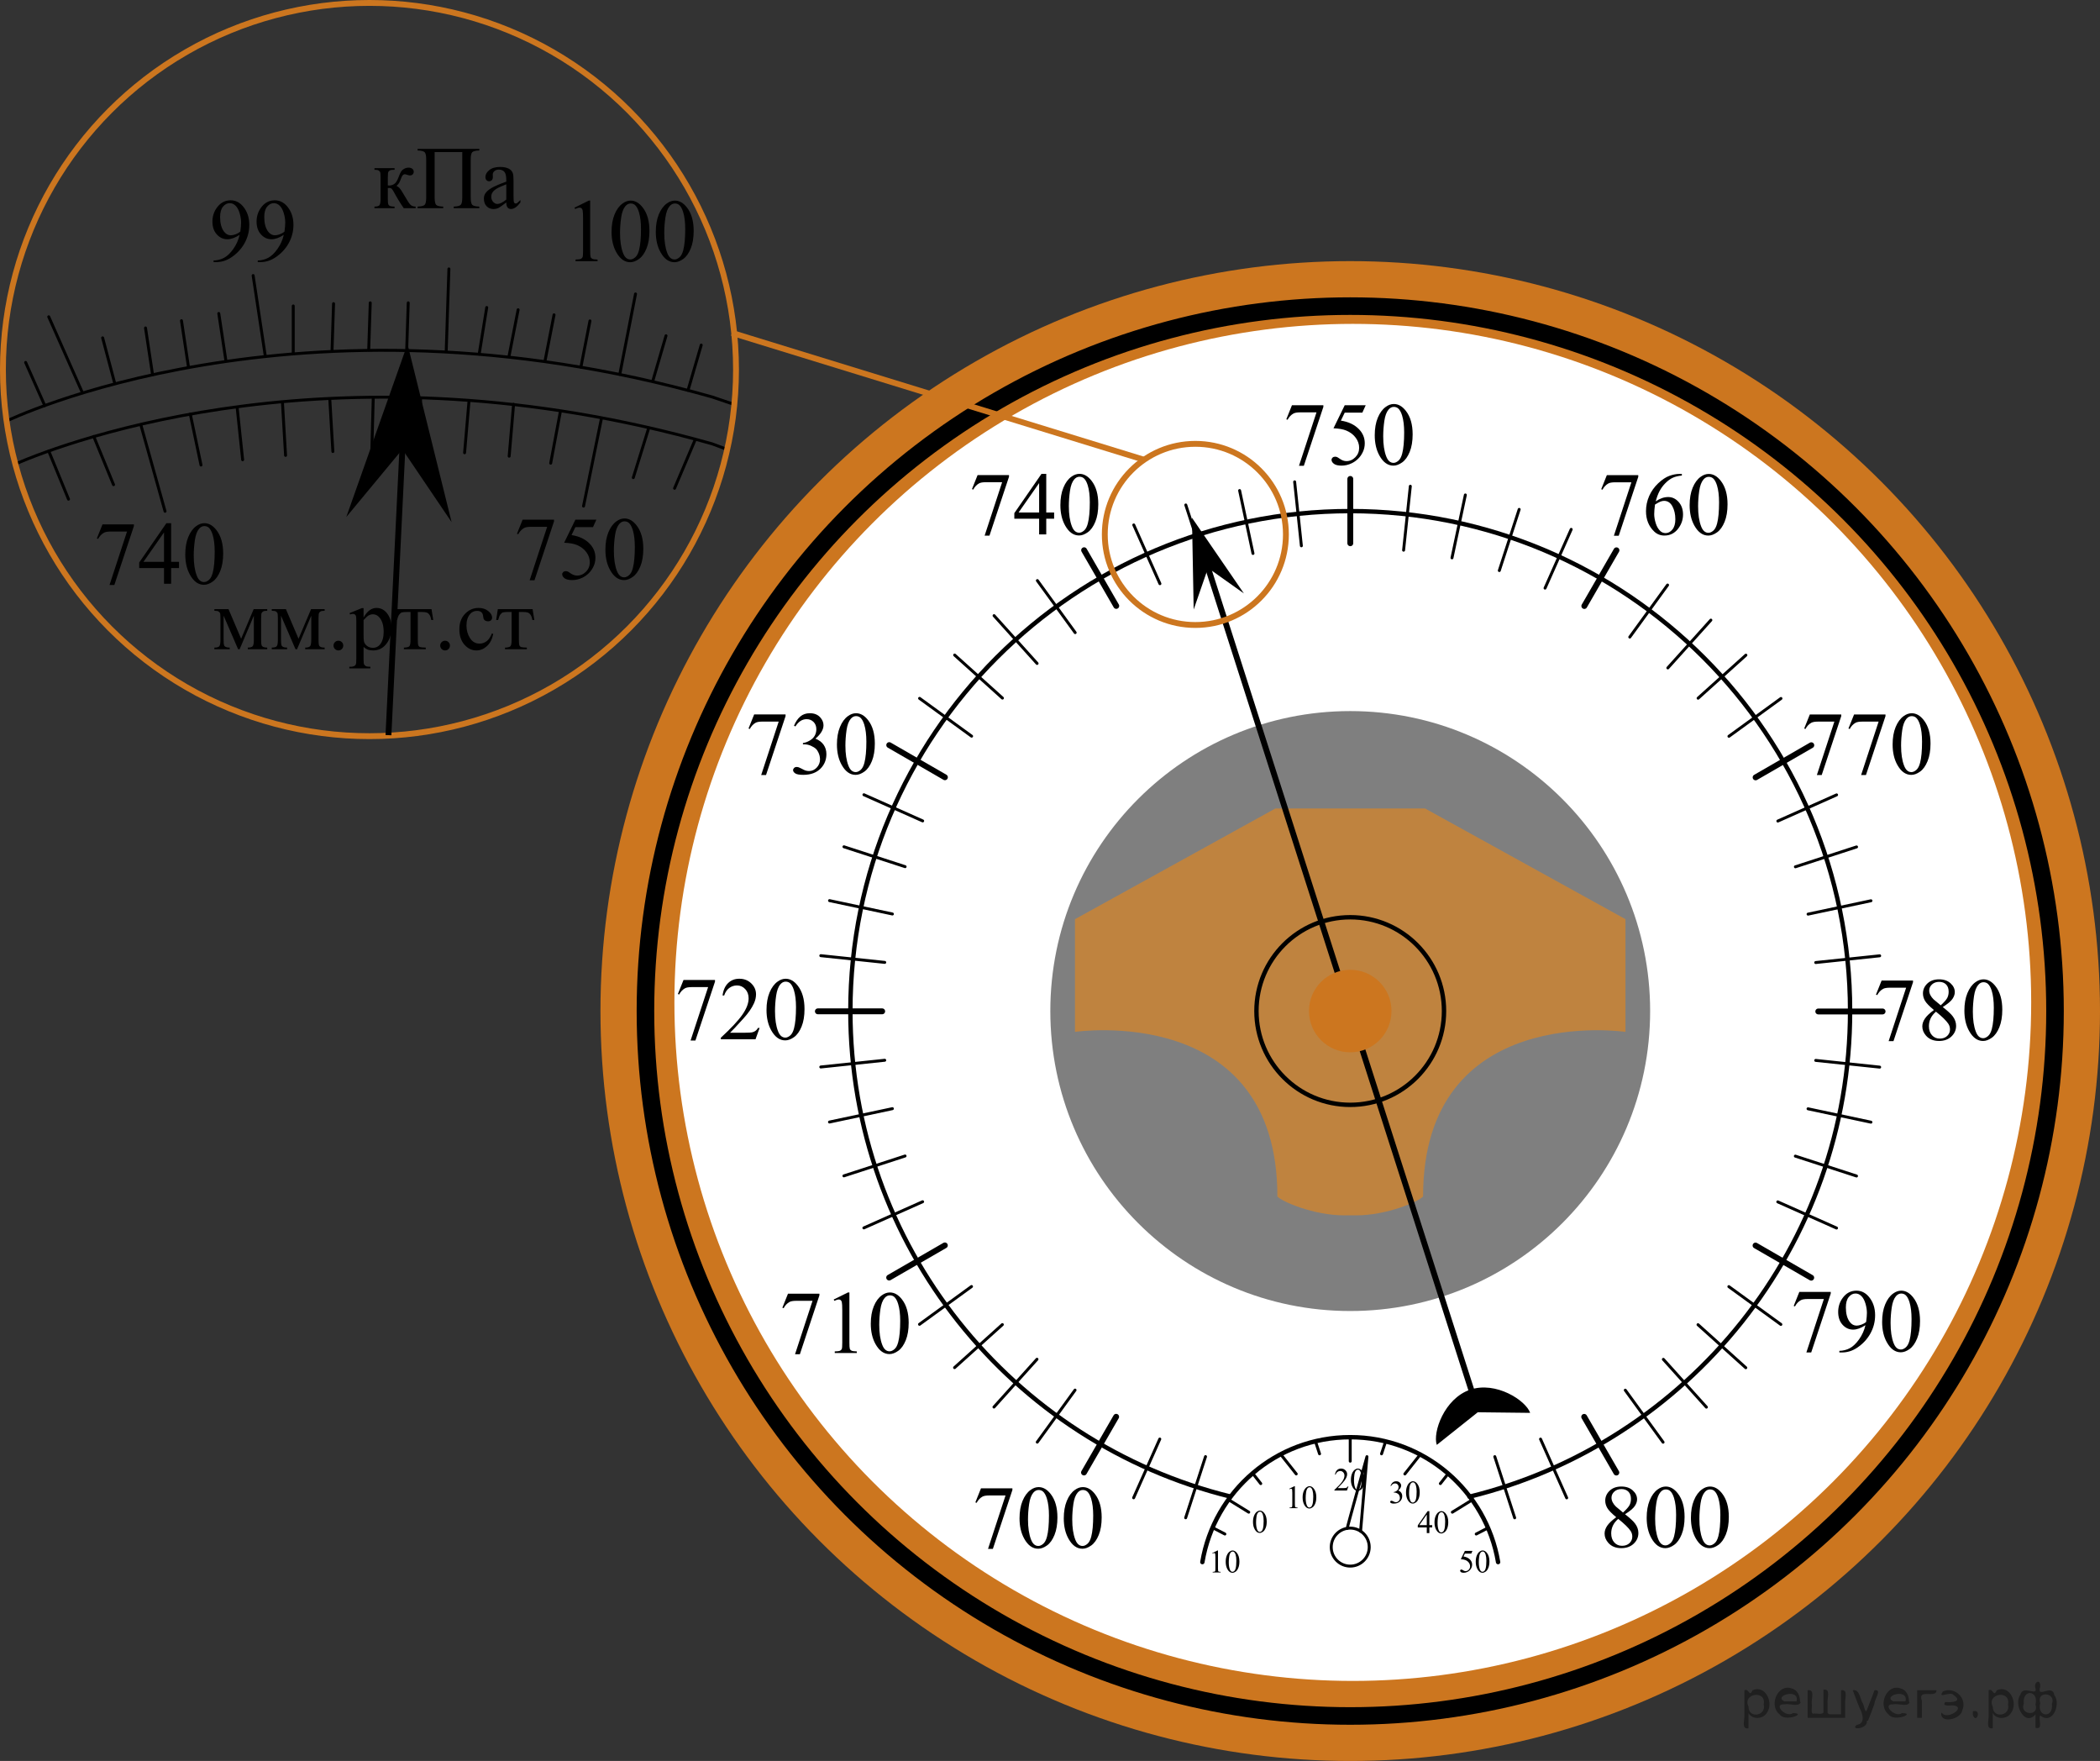 <?xml version="1.0" encoding="utf-8"?>
<!-- Generator: Adobe Illustrator 27.0.1, SVG Export Plug-In . SVG Version: 6.00 Build 0)  -->
<svg version="1.1" id="Layer_1" xmlns="http://www.w3.org/2000/svg" xmlns:xlink="http://www.w3.org/1999/xlink" x="0px" y="0px"
	 width="358.51px" height="300.57px" viewBox="0 0 358.51 300.57" enable-background="new 0 0 358.51 300.57"
	 xml:space="preserve">
<rect x="0" y="0" width="358.51" height="300.57" fill="#333333" stroke="none"/>
<circle fill="#CC761F" cx="230.51" cy="172.57" r="128"/>
<circle fill="none" stroke="#000000" stroke-width="3" stroke-linecap="round" stroke-linejoin="round" stroke-miterlimit="8" cx="230.51" cy="172.57" r="120.32"/>
<circle fill="#FFFFFF" cx="230.948" cy="171.094" r="115.814"/>
<path fill="none" stroke="#000000" stroke-width="0.75" stroke-linecap="round" stroke-linejoin="round" stroke-miterlimit="8" d="
	M210.053,255.437c-37.249-9.165-64.878-42.79-64.878-82.867c0-47.129,38.206-85.335,85.335-85.335
	s85.335,38.206,85.335,85.335c0,40.115-27.68,73.765-64.982,82.893"/>
<path fill="none" stroke="#000000" stroke-width="0.75" stroke-linecap="round" stroke-linejoin="round" stroke-miterlimit="8" d="
	M205.266,266.624c2.037-12.101,12.564-21.319,25.244-21.319c12.68,0,23.207,9.219,25.244,21.32"/>
<circle opacity="0.5" enable-background="new    " cx="230.51" cy="172.57" r="51.2"/>
<path opacity="0.5" fill="#FF8800" enable-background="new    " d="M231.51,207.442c5.267,0,10.754-2.383,11.435-3.234
	c0-33.191,34.553-28.085,34.553-28.085v-19.234l-34.213-18.894h-11.775h-2h-11.775l-34.213,18.894v19.234
	c0,0,34.553-5.106,34.553,28.085c0.681,0.851,6.167,3.234,11.435,3.234H231.51z"/>
<circle fill="none" stroke="#000000" stroke-width="0.75" stroke-linecap="round" stroke-linejoin="round" stroke-miterlimit="8" cx="230.51" cy="172.57" r="16.01"/>
<g>
	<g>
		<g>
			
				<line fill="none" stroke="#000000" stroke-linecap="round" stroke-linejoin="round" stroke-miterlimit="10" x1="230.522" y1="81.746" x2="230.522" y2="92.724"/>
		</g>
	</g>
	<g>
		<g>
			
				<line fill="none" stroke="#000000" stroke-width="0.5" stroke-linecap="round" stroke-linejoin="round" stroke-miterlimit="10" x1="240.768" y1="82.991" x2="239.621" y2="93.909"/>
		</g>
	</g>
	<g>
		<g>
			
				<line fill="none" stroke="#000000" stroke-width="0.5" stroke-linecap="round" stroke-linejoin="round" stroke-miterlimit="10" x1="250.164" y1="84.48" x2="247.881" y2="95.219"/>
		</g>
	</g>
	<g>
		<g>
			
				<line fill="none" stroke="#000000" stroke-width="0.5" stroke-linecap="round" stroke-linejoin="round" stroke-miterlimit="10" x1="259.352" y1="86.944" x2="255.96" y2="97.385"/>
		</g>
	</g>
	<g>
		<g>
			
				<line fill="none" stroke="#000000" stroke-width="0.5" stroke-linecap="round" stroke-linejoin="round" stroke-miterlimit="10" x1="268.233" y1="90.354" x2="263.768" y2="100.384"/>
		</g>
	</g>
	<g>
		<g>
			
				<line fill="none" stroke="#000000" stroke-linecap="round" stroke-linejoin="round" stroke-miterlimit="10" x1="275.962" y1="93.928" x2="270.473" y2="103.436"/>
		</g>
	</g>
	<g>
		<g>
			
				<line fill="none" stroke="#000000" stroke-width="0.5" stroke-linecap="round" stroke-linejoin="round" stroke-miterlimit="10" x1="284.686" y1="99.856" x2="278.233" y2="108.738"/>
		</g>
	</g>
	<g>
		<g>
			
				<line fill="none" stroke="#000000" stroke-width="0.5" stroke-linecap="round" stroke-linejoin="round" stroke-miterlimit="10" x1="292.078" y1="105.844" x2="284.732" y2="114.003"/>
		</g>
	</g>
	<g>
		<g>
			
				<line fill="none" stroke="#000000" stroke-width="0.5" stroke-linecap="round" stroke-linejoin="round" stroke-miterlimit="10" x1="298.058" y1="111.825" x2="289.899" y2="119.171"/>
		</g>
	</g>
	<g>
		<g>
			
				<line fill="none" stroke="#000000" stroke-width="0.5" stroke-linecap="round" stroke-linejoin="round" stroke-miterlimit="10" x1="304.044" y1="119.219" x2="295.162" y2="125.672"/>
		</g>
	</g>
	<g>
		<g>
			
				<line fill="none" stroke="#000000" stroke-linecap="round" stroke-linejoin="round" stroke-miterlimit="10" x1="309.224" y1="127.198" x2="299.716" y2="132.687"/>
		</g>
	</g>
	<g>
		<g>
			
				<line fill="none" stroke="#000000" stroke-width="0.5" stroke-linecap="round" stroke-linejoin="round" stroke-miterlimit="10" x1="313.541" y1="135.675" x2="303.512" y2="140.14"/>
		</g>
	</g>
	<g>
		<g>
			
				<line fill="none" stroke="#000000" stroke-width="0.5" stroke-linecap="round" stroke-linejoin="round" stroke-miterlimit="10" x1="316.949" y1="144.556" x2="306.508" y2="147.949"/>
		</g>
	</g>
	<g>
		<g>
			
				<line fill="none" stroke="#000000" stroke-width="0.5" stroke-linecap="round" stroke-linejoin="round" stroke-miterlimit="10" x1="319.41" y1="153.745" x2="308.671" y2="156.028"/>
		</g>
	</g>
	<g>
		<g>
			
				<line fill="none" stroke="#000000" stroke-width="0.5" stroke-linecap="round" stroke-linejoin="round" stroke-miterlimit="10" x1="320.897" y1="163.141" x2="309.978" y2="164.289"/>
		</g>
	</g>
	<g>
		<g>
			
				<line fill="none" stroke="#000000" stroke-linecap="round" stroke-linejoin="round" stroke-miterlimit="10" x1="321.394" y1="172.641" x2="310.415" y2="172.641"/>
		</g>
	</g>
	<g>
		<g>
			
				<line fill="none" stroke="#000000" stroke-width="0.5" stroke-linecap="round" stroke-linejoin="round" stroke-miterlimit="10" x1="320.894" y1="182.141" x2="309.976" y2="180.994"/>
		</g>
	</g>
	<g>
		<g>
			
				<line fill="none" stroke="#000000" stroke-width="0.5" stroke-linecap="round" stroke-linejoin="round" stroke-miterlimit="10" x1="319.405" y1="191.537" x2="308.666" y2="189.254"/>
		</g>
	</g>
	<g>
		<g>
			
				<line fill="none" stroke="#000000" stroke-width="0.5" stroke-linecap="round" stroke-linejoin="round" stroke-miterlimit="10" x1="316.942" y1="200.726" x2="306.5" y2="197.333"/>
		</g>
	</g>
	<g>
		<g>
			
				<line fill="none" stroke="#000000" stroke-width="0.5" stroke-linecap="round" stroke-linejoin="round" stroke-miterlimit="10" x1="313.531" y1="209.606" x2="303.502" y2="205.141"/>
		</g>
	</g>
	<g>
		<g>
			
				<line fill="none" stroke="#000000" stroke-linecap="round" stroke-linejoin="round" stroke-miterlimit="10" x1="309.211" y1="218.082" x2="299.704" y2="212.592"/>
		</g>
	</g>
	<g>
		<g>
			
				<line fill="none" stroke="#000000" stroke-width="0.5" stroke-linecap="round" stroke-linejoin="round" stroke-miterlimit="10" x1="304.029" y1="226.059" x2="295.147" y2="219.606"/>
		</g>
	</g>
	<g>
		<g>
			
				<line fill="none" stroke="#000000" stroke-width="0.5" stroke-linecap="round" stroke-linejoin="round" stroke-miterlimit="10" x1="298.041" y1="233.451" x2="289.883" y2="226.105"/>
		</g>
	</g>
	<g>
		<g>
			
				<line fill="none" stroke="#000000" stroke-width="0.5" stroke-linecap="round" stroke-linejoin="round" stroke-miterlimit="10" x1="291.314" y1="240.177" x2="283.968" y2="232.018"/>
		</g>
	</g>
	<g>
		<g>
			
				<line fill="none" stroke="#000000" stroke-width="0.5" stroke-linecap="round" stroke-linejoin="round" stroke-miterlimit="10" x1="283.92" y1="246.163" x2="277.467" y2="237.281"/>
		</g>
	</g>
	<g>
		<g>
			
				<line fill="none" stroke="#000000" stroke-linecap="round" stroke-linejoin="round" stroke-miterlimit="10" x1="275.941" y1="251.343" x2="270.452" y2="241.835"/>
		</g>
	</g>
	<g>
		<g>
			
				<line fill="none" stroke="#000000" stroke-width="0.5" stroke-linecap="round" stroke-linejoin="round" stroke-miterlimit="10" x1="267.464" y1="255.661" x2="262.999" y2="245.631"/>
		</g>
	</g>
	<g>
		<g>
			
				<line fill="none" stroke="#000000" stroke-width="0.5" stroke-linecap="round" stroke-linejoin="round" stroke-miterlimit="10" x1="258.583" y1="259.069" x2="255.19" y2="248.627"/>
		</g>
	</g>
	<g>
		<g>
			
				<line fill="none" stroke="#000000" stroke-width="0.5" stroke-linecap="round" stroke-linejoin="round" stroke-miterlimit="10" x1="202.414" y1="259.061" x2="205.806" y2="248.62"/>
		</g>
	</g>
	<g>
		<g>
			
				<line fill="none" stroke="#000000" stroke-width="0.5" stroke-linecap="round" stroke-linejoin="round" stroke-miterlimit="10" x1="193.533" y1="255.651" x2="197.998" y2="245.621"/>
		</g>
	</g>
	<g>
		<g>
			
				<line fill="none" stroke="#000000" stroke-linecap="round" stroke-linejoin="round" stroke-miterlimit="10" x1="185.057" y1="251.331" x2="190.547" y2="241.823"/>
		</g>
	</g>
	<g>
		<g>
			
				<line fill="none" stroke="#000000" stroke-width="0.5" stroke-linecap="round" stroke-linejoin="round" stroke-miterlimit="10" x1="177.08" y1="246.149" x2="183.533" y2="237.267"/>
		</g>
	</g>
	<g>
		<g>
			
				<line fill="none" stroke="#000000" stroke-width="0.5" stroke-linecap="round" stroke-linejoin="round" stroke-miterlimit="10" x1="169.688" y1="240.161" x2="177.034" y2="232.002"/>
		</g>
	</g>
	<g>
		<g>
			
				<line fill="none" stroke="#000000" stroke-width="0.5" stroke-linecap="round" stroke-linejoin="round" stroke-miterlimit="10" x1="162.962" y1="233.433" x2="171.121" y2="226.087"/>
		</g>
	</g>
	<g>
		<g>
			
				<line fill="none" stroke="#000000" stroke-width="0.5" stroke-linecap="round" stroke-linejoin="round" stroke-miterlimit="10" x1="156.976" y1="226.04" x2="165.858" y2="219.586"/>
		</g>
	</g>
	<g>
		<g>
			
				<line fill="none" stroke="#000000" stroke-linecap="round" stroke-linejoin="round" stroke-miterlimit="10" x1="151.796" y1="218.06" x2="161.304" y2="212.571"/>
		</g>
	</g>
	<g>
		<g>
			
				<line fill="none" stroke="#000000" stroke-width="0.5" stroke-linecap="round" stroke-linejoin="round" stroke-miterlimit="10" x1="147.478" y1="209.584" x2="157.508" y2="205.118"/>
		</g>
	</g>
	<g>
		<g>
			
				<line fill="none" stroke="#000000" stroke-width="0.5" stroke-linecap="round" stroke-linejoin="round" stroke-miterlimit="10" x1="144.071" y1="200.702" x2="154.512" y2="197.31"/>
		</g>
	</g>
	<g>
		<g>
			
				<line fill="none" stroke="#000000" stroke-width="0.5" stroke-linecap="round" stroke-linejoin="round" stroke-miterlimit="10" x1="141.61" y1="191.513" x2="152.348" y2="189.231"/>
		</g>
	</g>
	<g>
		<g>
			
				<line fill="none" stroke="#000000" stroke-width="0.5" stroke-linecap="round" stroke-linejoin="round" stroke-miterlimit="10" x1="140.123" y1="182.117" x2="151.041" y2="180.969"/>
		</g>
	</g>
	<g>
		<g>
			
				<line fill="none" stroke="#000000" stroke-linecap="round" stroke-linejoin="round" stroke-miterlimit="10" x1="139.626" y1="172.617" x2="150.605" y2="172.617"/>
		</g>
	</g>
	<g>
		<g>
			
				<line fill="none" stroke="#000000" stroke-width="0.5" stroke-linecap="round" stroke-linejoin="round" stroke-miterlimit="10" x1="140.125" y1="163.117" x2="151.044" y2="164.265"/>
		</g>
	</g>
	<g>
		<g>
			
				<line fill="none" stroke="#000000" stroke-width="0.5" stroke-linecap="round" stroke-linejoin="round" stroke-miterlimit="10" x1="141.615" y1="153.721" x2="152.353" y2="156.004"/>
		</g>
	</g>
	<g>
		<g>
			
				<line fill="none" stroke="#000000" stroke-width="0.5" stroke-linecap="round" stroke-linejoin="round" stroke-miterlimit="10" x1="144.078" y1="144.533" x2="154.519" y2="147.926"/>
		</g>
	</g>
	<g>
		<g>
			
				<line fill="none" stroke="#000000" stroke-width="0.5" stroke-linecap="round" stroke-linejoin="round" stroke-miterlimit="10" x1="147.488" y1="135.652" x2="157.518" y2="140.118"/>
		</g>
	</g>
	<g>
		<g>
			
				<line fill="none" stroke="#000000" stroke-linecap="round" stroke-linejoin="round" stroke-miterlimit="10" x1="151.808" y1="127.177" x2="161.316" y2="132.666"/>
		</g>
	</g>
	<g>
		<g>
			
				<line fill="none" stroke="#000000" stroke-width="0.5" stroke-linecap="round" stroke-linejoin="round" stroke-miterlimit="10" x1="156.99" y1="119.199" x2="165.873" y2="125.652"/>
		</g>
	</g>
	<g>
		<g>
			
				<line fill="none" stroke="#000000" stroke-width="0.5" stroke-linecap="round" stroke-linejoin="round" stroke-miterlimit="10" x1="162.978" y1="111.807" x2="171.137" y2="119.153"/>
		</g>
	</g>
	<g>
		<g>
			
				<line fill="none" stroke="#000000" stroke-width="0.5" stroke-linecap="round" stroke-linejoin="round" stroke-miterlimit="10" x1="169.706" y1="105.081" x2="177.052" y2="113.24"/>
		</g>
	</g>
	<g>
		<g>
			
				<line fill="none" stroke="#000000" stroke-width="0.5" stroke-linecap="round" stroke-linejoin="round" stroke-miterlimit="10" x1="177.1" y1="99.096" x2="183.553" y2="107.978"/>
		</g>
	</g>
	<g>
		<g>
			
				<line fill="none" stroke="#000000" stroke-linecap="round" stroke-linejoin="round" stroke-miterlimit="10" x1="185.079" y1="93.915" x2="190.568" y2="103.423"/>
		</g>
	</g>
	<g>
		<g>
			
				<line fill="none" stroke="#000000" stroke-width="0.5" stroke-linecap="round" stroke-linejoin="round" stroke-miterlimit="10" x1="193.555" y1="89.598" x2="198.021" y2="99.627"/>
		</g>
	</g>
	<g>
		<g>
			
				<line fill="none" stroke="#000000" stroke-width="0.5" stroke-linecap="round" stroke-linejoin="round" stroke-miterlimit="10" x1="202.437" y1="86.19" x2="205.829" y2="96.631"/>
		</g>
	</g>
	<g>
		<g>
			
				<line fill="none" stroke="#000000" stroke-width="0.5" stroke-linecap="round" stroke-linejoin="round" stroke-miterlimit="10" x1="211.626" y1="83.729" x2="213.909" y2="94.468"/>
		</g>
	</g>
	<g>
		<g>
			
				<line fill="none" stroke="#000000" stroke-width="0.5" stroke-linecap="round" stroke-linejoin="round" stroke-miterlimit="10" x1="221.022" y1="82.242" x2="222.17" y2="93.161"/>
		</g>
	</g>
</g>
<g>
	<polygon points="206.238,96.946 203.784,104.033 203.493,88.375 212.354,101.287 	"/>
	<line fill="none" stroke="#000000" stroke-miterlimit="10" x1="205.781" y1="95.518" x2="251.891" y2="239.454"/>
</g>
<g>
	<g>
		<defs>
			<rect id="SVGID_1_" x="124.957" y="118.175" width="27.468" height="18.082"/>
		</defs>
		<clipPath id="SVGID_00000091712572173205647950000005422761408780074640_">
			<use xlink:href="#SVGID_1_"  overflow="visible"/>
		</clipPath>
		<g clip-path="url(#SVGID_00000091712572173205647950000005422761408780074640_)">
			<path d="M128.748,121.945h5.363v0.284l-3.335,10.056h-0.826l2.988-9.122h-2.752c-0.556,0-0.951,0.067-1.188,0.202
				c-0.413,0.229-0.745,0.583-0.996,1.061l-0.214-0.083L128.748,121.945z"/>
			<path d="M135.549,123.873c0.285-0.683,0.645-1.209,1.08-1.58c0.435-0.371,0.978-0.557,1.627-0.557
				c0.802,0,1.416,0.264,1.844,0.791c0.325,0.394,0.487,0.815,0.487,1.263c0,0.737-0.458,1.5-1.372,2.286
				c0.614,0.244,1.079,0.593,1.394,1.046c0.315,0.453,0.473,0.986,0.473,1.599c0,0.877-0.275,1.636-0.826,2.279
				c-0.718,0.836-1.759,1.255-3.12,1.255c-0.674,0-1.133-0.085-1.376-0.254s-0.365-0.351-0.365-0.545
				c0-0.144,0.058-0.272,0.173-0.381c0.116-0.109,0.255-0.165,0.417-0.165c0.123,0,0.248,0.02,0.376,0.06
				c0.084,0.025,0.273,0.116,0.568,0.273s0.499,0.251,0.612,0.28c0.182,0.055,0.376,0.082,0.583,0.082
				c0.501,0,0.938-0.197,1.31-0.59c0.371-0.393,0.557-0.859,0.557-1.397c0-0.393-0.086-0.777-0.258-1.15
				c-0.128-0.279-0.269-0.49-0.421-0.635c-0.212-0.199-0.502-0.38-0.87-0.542
				c-0.369-0.162-0.745-0.243-1.129-0.243h-0.236v-0.224c0.389-0.05,0.778-0.192,1.169-0.426
				c0.392-0.234,0.676-0.516,0.853-0.844s0.266-0.69,0.266-1.083c0-0.513-0.159-0.928-0.476-1.244
				c-0.317-0.316-0.712-0.475-1.185-0.475c-0.762,0-1.398,0.414-1.91,1.24L135.549,123.873z"/>
			<path d="M142.881,127.07c0-1.155,0.172-2.15,0.517-2.984c0.344-0.835,0.801-1.456,1.372-1.864
				c0.442-0.324,0.899-0.485,1.372-0.485c0.767,0,1.455,0.396,2.065,1.188c0.762,0.981,1.144,2.311,1.144,3.99
				c0,1.175-0.168,2.174-0.502,2.996c-0.335,0.822-0.761,1.419-1.28,1.789c-0.519,0.371-1.019,0.557-1.501,0.557
				c-0.954,0-1.748-0.57-2.383-1.711C143.149,129.583,142.881,128.425,142.881,127.07z M144.327,127.257
				c0,1.395,0.17,2.533,0.51,3.414c0.28,0.742,0.698,1.113,1.254,1.113c0.266,0,0.541-0.121,0.826-0.362
				c0.285-0.241,0.501-0.646,0.649-1.214c0.226-0.856,0.339-2.064,0.339-3.623c0-1.155-0.118-2.119-0.354-2.891
				c-0.177-0.573-0.405-0.979-0.685-1.218c-0.202-0.164-0.445-0.247-0.731-0.247c-0.334,0-0.632,0.152-0.893,0.456
				c-0.353,0.414-0.595,1.063-0.723,1.95C144.391,125.522,144.327,126.396,144.327,127.257z"/>
		</g>
	</g>
</g>
<g>
	<g>
		<defs>
			
				<rect id="SVGID_00000028290794865871681770000011493168146561558688_" x="112.883" y="163.494" width="27.537" height="18.082"/>
		</defs>
		<clipPath id="SVGID_00000168107365509020018070000005225030834457100682_">
			<use xlink:href="#SVGID_00000028290794865871681770000011493168146561558688_"  overflow="visible"/>
		</clipPath>
		<g clip-path="url(#SVGID_00000168107365509020018070000005225030834457100682_)">
			<path d="M116.689,167.265h5.376v0.284l-3.343,10.055h-0.828l2.995-9.122h-2.758c-0.558,0-0.954,0.067-1.191,0.202
				c-0.414,0.229-0.746,0.583-0.998,1.061l-0.214-0.083L116.689,167.265z"/>
			<path d="M129.682,175.446l-0.703,1.949h-5.916v-0.276c1.74-1.603,2.966-2.913,3.676-3.93
				c0.71-1.016,1.065-1.945,1.065-2.787c0-0.643-0.194-1.17-0.584-1.583c-0.39-0.414-0.856-0.62-1.397-0.62
				c-0.493,0-0.935,0.145-1.327,0.437c-0.393,0.291-0.682,0.718-0.869,1.281h-0.273
				c0.123-0.921,0.44-1.629,0.95-2.122c0.51-0.493,1.147-0.739,1.911-0.739c0.814,0,1.493,0.264,2.037,0.792
				c0.545,0.528,0.817,1.15,0.817,1.868c0,0.513-0.118,1.026-0.354,1.539c-0.365,0.807-0.957,1.661-1.775,2.563
				c-1.228,1.355-1.994,2.172-2.3,2.45h2.618c0.532,0,0.906-0.019,1.12-0.06
				c0.215-0.04,0.408-0.121,0.581-0.243c0.172-0.122,0.322-0.295,0.451-0.519h0.273V175.446z"/>
			<path d="M130.858,172.39c0-1.155,0.173-2.15,0.518-2.984c0.346-0.835,0.804-1.456,1.376-1.864
				c0.443-0.324,0.902-0.485,1.375-0.485c0.769,0,1.46,0.396,2.071,1.188c0.764,0.981,1.147,2.311,1.147,3.99
				c0,1.175-0.168,2.174-0.503,2.996c-0.336,0.821-0.764,1.418-1.283,1.789c-0.52,0.371-1.022,0.557-1.505,0.557
				c-0.957,0-1.753-0.57-2.389-1.711C131.126,174.903,130.858,173.745,130.858,172.39z M132.308,172.576
				c0,1.395,0.17,2.533,0.51,3.415c0.281,0.742,0.7,1.113,1.257,1.113c0.267,0,0.543-0.121,0.829-0.362
				c0.285-0.241,0.503-0.646,0.65-1.214c0.227-0.856,0.34-2.065,0.34-3.624c0-1.155-0.118-2.119-0.354-2.891
				c-0.178-0.573-0.407-0.979-0.688-1.218c-0.202-0.164-0.446-0.246-0.732-0.246c-0.335,0-0.634,0.152-0.894,0.456
				c-0.355,0.414-0.597,1.063-0.725,1.95C132.371,170.841,132.308,171.715,132.308,172.576z"/>
		</g>
	</g>
</g>
<g>
	<g>
		<defs>
			
				<rect id="SVGID_00000051380099624909361140000003782783880491626430_" x="130.733" y="217.039" width="27.468" height="18.082"/>
		</defs>
		<clipPath id="SVGID_00000116955939767509499570000001537976109590496692_">
			<use xlink:href="#SVGID_00000051380099624909361140000003782783880491626430_"  overflow="visible"/>
		</clipPath>
		<g clip-path="url(#SVGID_00000116955939767509499570000001537976109590496692_)">
			<path d="M134.526,220.809h5.363v0.284l-3.335,10.056h-0.826l2.988-9.122h-2.752c-0.556,0-0.951,0.067-1.188,0.202
				c-0.413,0.229-0.745,0.583-0.996,1.06l-0.214-0.082L134.526,220.809z"/>
			<path d="M142.331,221.803l2.435-1.203h0.243v8.554c0,0.568,0.023,0.922,0.07,1.062
				c0.046,0.14,0.144,0.246,0.291,0.321c0.147,0.074,0.447,0.117,0.9,0.127v0.276h-3.763v-0.276
				c0.473-0.01,0.777-0.052,0.915-0.124c0.138-0.071,0.233-0.169,0.287-0.291c0.055-0.122,0.082-0.486,0.082-1.095
				v-5.468c0-0.737-0.025-1.211-0.074-1.42c-0.034-0.159-0.098-0.276-0.189-0.351
				c-0.091-0.075-0.2-0.112-0.328-0.112c-0.182,0-0.435,0.077-0.76,0.231L142.331,221.803z"/>
			<path d="M148.66,225.934c0-1.155,0.172-2.15,0.517-2.984c0.344-0.834,0.801-1.455,1.372-1.864
				c0.442-0.323,0.899-0.485,1.372-0.485c0.767,0,1.455,0.397,2.065,1.188c0.762,0.981,1.144,2.312,1.144,3.99
				c0,1.175-0.168,2.174-0.502,2.995c-0.335,0.822-0.761,1.419-1.28,1.789c-0.519,0.371-1.019,0.557-1.501,0.557
				c-0.954,0-1.748-0.57-2.383-1.711C148.928,228.447,148.66,227.29,148.66,225.934z M150.105,226.121
				c0,1.395,0.17,2.533,0.51,3.415c0.28,0.742,0.698,1.112,1.254,1.112c0.266,0,0.541-0.12,0.826-0.362
				c0.285-0.241,0.501-0.645,0.649-1.214c0.226-0.856,0.339-2.064,0.339-3.623c0-1.155-0.118-2.119-0.354-2.892
				c-0.177-0.572-0.405-0.979-0.685-1.218c-0.202-0.164-0.445-0.246-0.731-0.246c-0.334,0-0.632,0.152-0.893,0.456
				c-0.353,0.413-0.595,1.063-0.723,1.949C150.17,224.385,150.105,225.259,150.105,226.121z"/>
		</g>
	</g>
</g>
<g>
	<g>
		<defs>
			
				<rect id="SVGID_00000080929178352885315300000009267328180955348922_" x="163.679" y="250.267" width="27.468" height="18.082"/>
		</defs>
		<clipPath id="SVGID_00000152251015817522711730000014818607925697265068_">
			<use xlink:href="#SVGID_00000080929178352885315300000009267328180955348922_"  overflow="visible"/>
		</clipPath>
		<g clip-path="url(#SVGID_00000152251015817522711730000014818607925697265068_)">
			<path d="M167.473,254.033h5.363v0.284l-3.335,10.055h-0.826l2.988-9.121h-2.752c-0.556,0-0.951,0.067-1.188,0.201
				c-0.413,0.23-0.745,0.583-0.996,1.062l-0.214-0.083L167.473,254.033z"/>
			<path d="M174.053,259.158c0-1.155,0.172-2.15,0.517-2.984c0.344-0.835,0.801-1.456,1.372-1.864
				c0.442-0.324,0.899-0.485,1.372-0.485c0.767,0,1.455,0.396,2.065,1.188c0.762,0.981,1.144,2.311,1.144,3.989
				c0,1.176-0.168,2.174-0.502,2.996c-0.335,0.821-0.761,1.418-1.28,1.789c-0.519,0.371-1.019,0.557-1.501,0.557
				c-0.954,0-1.748-0.57-2.383-1.711C174.321,261.671,174.053,260.512,174.053,259.158z M175.499,259.344
				c0,1.395,0.17,2.532,0.51,3.414c0.28,0.742,0.698,1.113,1.254,1.113c0.266,0,0.541-0.121,0.826-0.362
				s0.501-0.646,0.649-1.214c0.226-0.856,0.339-2.064,0.339-3.624c0-1.155-0.118-2.119-0.354-2.891
				c-0.177-0.573-0.405-0.979-0.685-1.218c-0.202-0.164-0.445-0.246-0.731-0.246c-0.334,0-0.632,0.151-0.893,0.455
				c-0.353,0.414-0.595,1.063-0.723,1.95C175.563,257.609,175.499,258.483,175.499,259.344z"/>
			<path d="M181.607,259.158c0-1.155,0.172-2.15,0.517-2.984c0.344-0.835,0.801-1.456,1.372-1.864
				c0.442-0.324,0.899-0.485,1.372-0.485c0.767,0,1.455,0.396,2.065,1.188c0.762,0.981,1.144,2.311,1.144,3.989
				c0,1.176-0.168,2.174-0.502,2.996c-0.335,0.821-0.761,1.418-1.28,1.789c-0.519,0.371-1.019,0.557-1.501,0.557
				c-0.954,0-1.748-0.57-2.383-1.711C181.875,261.671,181.607,260.512,181.607,259.158z M183.052,259.344
				c0,1.395,0.17,2.532,0.51,3.414c0.28,0.742,0.698,1.113,1.254,1.113c0.266,0,0.541-0.121,0.826-0.362
				s0.501-0.646,0.649-1.214c0.226-0.856,0.339-2.064,0.339-3.624c0-1.155-0.118-2.119-0.354-2.891
				c-0.177-0.573-0.405-0.979-0.685-1.218c-0.202-0.164-0.445-0.246-0.731-0.246c-0.334,0-0.632,0.151-0.893,0.455
				c-0.353,0.414-0.595,1.063-0.723,1.95C183.117,257.609,183.052,258.483,183.052,259.344z"/>
		</g>
	</g>
</g>
<g>
	<g>
		<defs>
			
				<rect id="SVGID_00000145015967151140007140000006382497872512159380_" x="271.215" y="250.155" width="27.468" height="18.082"/>
		</defs>
		<clipPath id="SVGID_00000131369241056629848120000004207253652854481579_">
			<use xlink:href="#SVGID_00000145015967151140007140000006382497872512159380_"  overflow="visible"/>
		</clipPath>
		<g clip-path="url(#SVGID_00000131369241056629848120000004207253652854481579_)">
			<path d="M275.919,258.964c-0.792-0.657-1.303-1.185-1.531-1.584s-0.343-0.811-0.343-1.24
				c0-0.657,0.251-1.224,0.752-1.699c0.502-0.476,1.168-0.714,1.999-0.714c0.807,0,1.456,0.222,1.948,0.665
				c0.491,0.443,0.737,0.949,0.737,1.517c0,0.379-0.133,0.765-0.398,1.158s-0.818,0.856-1.659,1.39
				c0.865,0.677,1.438,1.21,1.719,1.599c0.373,0.508,0.56,1.043,0.56,1.605c0,0.713-0.269,1.321-0.805,1.827
				s-1.239,0.758-2.109,0.758c-0.949,0-1.69-0.301-2.221-0.903c-0.423-0.483-0.634-1.012-0.634-1.584
				c0-0.448,0.148-0.893,0.446-1.334C274.678,259.984,275.191,259.498,275.919,258.964z M276.266,259.248
				c-0.408,0.35-0.711,0.729-0.907,1.14c-0.197,0.411-0.296,0.856-0.296,1.334c0,0.643,0.174,1.156,0.52,1.542
				c0.347,0.387,0.788,0.579,1.324,0.579c0.531,0,0.956-0.151,1.276-0.455c0.319-0.304,0.479-0.673,0.479-1.106
				c0-0.358-0.094-0.68-0.28-0.963C278.034,260.79,277.328,260.1,276.266,259.248z M277.078,258.165
				c0.59-0.538,0.963-0.962,1.121-1.273c0.157-0.311,0.235-0.664,0.235-1.058c0-0.522-0.144-0.933-0.435-1.228
				s-0.686-0.444-1.188-0.444c-0.502,0-0.91,0.146-1.225,0.44c-0.315,0.294-0.473,0.638-0.473,1.031
				c0,0.259,0.065,0.518,0.195,0.776c0.131,0.26,0.316,0.506,0.558,0.74L277.078,258.165z"/>
			<path d="M281.12,259.061c0-1.155,0.172-2.15,0.517-2.984c0.344-0.834,0.801-1.455,1.372-1.864
				c0.442-0.323,0.899-0.485,1.372-0.485c0.767,0,1.455,0.397,2.065,1.188c0.762,0.981,1.144,2.312,1.144,3.99
				c0,1.175-0.168,2.174-0.502,2.995c-0.335,0.822-0.761,1.419-1.28,1.789c-0.519,0.371-1.019,0.557-1.501,0.557
				c-0.954,0-1.748-0.57-2.383-1.711C281.387,261.574,281.12,260.417,281.12,259.061z M282.565,259.248
				c0,1.395,0.17,2.533,0.51,3.415c0.28,0.742,0.698,1.112,1.254,1.112c0.266,0,0.541-0.12,0.826-0.362
				c0.285-0.241,0.501-0.645,0.649-1.214c0.226-0.856,0.339-2.064,0.339-3.623c0-1.155-0.118-2.119-0.354-2.892
				c-0.177-0.572-0.405-0.979-0.685-1.218c-0.202-0.164-0.445-0.246-0.731-0.246c-0.334,0-0.632,0.152-0.893,0.456
				c-0.353,0.413-0.595,1.063-0.723,1.949C282.629,257.512,282.565,258.386,282.565,259.248z"/>
			<path d="M288.673,259.061c0-1.155,0.172-2.15,0.517-2.984c0.344-0.834,0.801-1.455,1.372-1.864
				c0.442-0.323,0.899-0.485,1.372-0.485c0.767,0,1.455,0.397,2.065,1.188c0.762,0.981,1.144,2.312,1.144,3.99
				c0,1.175-0.168,2.174-0.502,2.995c-0.335,0.822-0.761,1.419-1.28,1.789c-0.519,0.371-1.019,0.557-1.501,0.557
				c-0.954,0-1.748-0.57-2.383-1.711C288.941,261.574,288.673,260.417,288.673,259.061z M290.119,259.248
				c0,1.395,0.17,2.533,0.51,3.415c0.28,0.742,0.698,1.112,1.254,1.112c0.266,0,0.541-0.12,0.826-0.362
				c0.285-0.241,0.501-0.645,0.649-1.214c0.226-0.856,0.339-2.064,0.339-3.623c0-1.155-0.118-2.119-0.354-2.892
				c-0.177-0.572-0.405-0.979-0.685-1.218c-0.202-0.164-0.445-0.246-0.731-0.246c-0.334,0-0.632,0.152-0.893,0.456
				c-0.353,0.413-0.595,1.063-0.723,1.949C290.183,257.512,290.119,258.386,290.119,259.248z"/>
		</g>
	</g>
</g>
<g>
	<g>
		<defs>
			
				<rect id="SVGID_00000174571386437005547670000016111952167075325576_" x="303.384" y="216.729" width="27.468" height="18.082"/>
		</defs>
		<clipPath id="SVGID_00000122689537130460788860000012839287503774317444_">
			<use xlink:href="#SVGID_00000174571386437005547670000016111952167075325576_"  overflow="visible"/>
		</clipPath>
		<g clip-path="url(#SVGID_00000122689537130460788860000012839287503774317444_)">
			<path d="M307.181,220.504h5.363v0.284l-3.335,10.056h-0.826l2.988-9.122h-2.752c-0.556,0-0.951,0.067-1.188,0.202
				c-0.413,0.229-0.745,0.583-0.996,1.06l-0.214-0.082L307.181,220.504z"/>
			<path d="M314.012,230.843v-0.276c0.639-0.01,1.234-0.161,1.785-0.452s1.083-0.801,1.597-1.527
				c0.514-0.728,0.872-1.526,1.073-2.398c-0.771,0.503-1.471,0.755-2.095,0.755c-0.703,0-1.306-0.275-1.808-0.826
				c-0.501-0.55-0.752-1.281-0.752-2.192c0-0.887,0.251-1.676,0.752-2.368c0.606-0.842,1.395-1.263,2.368-1.263
				c0.821,0,1.524,0.344,2.109,1.031c0.719,0.852,1.077,1.902,1.077,3.152c0,1.126-0.273,2.176-0.818,3.149
				s-1.306,1.781-2.279,2.424c-0.792,0.528-1.655,0.792-2.59,0.792L314.012,230.843L314.012,230.843z
				 M318.585,225.636c0.089-0.647,0.133-1.166,0.133-1.554c0-0.483-0.081-1.005-0.243-1.565
				s-0.393-0.99-0.69-1.289c-0.298-0.299-0.636-0.448-1.015-0.448c-0.438,0-0.821,0.199-1.15,0.598
				c-0.33,0.398-0.495,0.991-0.495,1.778c0,1.051,0.219,1.873,0.657,2.466c0.319,0.428,0.713,0.642,1.18,0.642
				c0.227,0,0.494-0.055,0.805-0.164C318.077,225.99,318.349,225.836,318.585,225.636z"/>
			<path d="M321.315,225.629c0-1.155,0.172-2.15,0.517-2.984c0.344-0.834,0.801-1.455,1.372-1.864
				c0.442-0.323,0.899-0.485,1.372-0.485c0.767,0,1.455,0.397,2.065,1.188c0.762,0.981,1.144,2.312,1.144,3.99
				c0,1.175-0.168,2.174-0.502,2.995c-0.335,0.822-0.761,1.419-1.28,1.789c-0.519,0.371-1.019,0.557-1.501,0.557
				c-0.954,0-1.748-0.57-2.383-1.711C321.582,228.141,321.315,226.984,321.315,225.629z M322.76,225.815
				c0,1.395,0.17,2.533,0.51,3.415c0.28,0.742,0.698,1.112,1.254,1.112c0.266,0,0.541-0.12,0.826-0.362
				c0.285-0.241,0.501-0.645,0.649-1.214c0.226-0.856,0.339-2.064,0.339-3.623c0-1.155-0.118-2.119-0.354-2.892
				c-0.177-0.572-0.405-0.979-0.685-1.218c-0.202-0.164-0.445-0.246-0.731-0.246c-0.334,0-0.632,0.152-0.893,0.456
				c-0.353,0.413-0.595,1.063-0.723,1.949C322.825,224.08,322.76,224.954,322.76,225.815z"/>
		</g>
	</g>
</g>
<g>
	<g>
		<defs>
			
				<rect id="SVGID_00000074441232609571922360000004219658252613869449_" x="317.435" y="163.6" width="27.468" height="18.082"/>
		</defs>
		<clipPath id="SVGID_00000041271582304426774860000003097654563135142061_">
			<use xlink:href="#SVGID_00000074441232609571922360000004219658252613869449_"  overflow="visible"/>
		</clipPath>
		<g clip-path="url(#SVGID_00000041271582304426774860000003097654563135142061_)">
			<path d="M321.225,167.366h5.363v0.284l-3.335,10.056h-0.826l2.988-9.122h-2.752c-0.556,0-0.951,0.067-1.188,0.202
				c-0.413,0.229-0.745,0.583-0.996,1.061l-0.214-0.083L321.225,167.366z"/>
			<path d="M330.159,172.394c-0.792-0.657-1.303-1.185-1.531-1.584c-0.229-0.398-0.343-0.811-0.343-1.24
				c0-0.658,0.251-1.224,0.752-1.7c0.502-0.476,1.168-0.713,1.999-0.713c0.807,0,1.456,0.222,1.948,0.665
				c0.491,0.443,0.737,0.949,0.737,1.517c0,0.379-0.133,0.765-0.398,1.158s-0.818,0.856-1.659,1.39
				c0.865,0.677,1.438,1.21,1.719,1.599c0.373,0.508,0.56,1.044,0.56,1.606c0,0.713-0.269,1.321-0.805,1.827
				s-1.239,0.758-2.109,0.758c-0.949,0-1.69-0.301-2.221-0.903c-0.423-0.483-0.634-1.012-0.634-1.584
				c0-0.448,0.148-0.893,0.446-1.334C328.917,173.414,329.43,172.927,330.159,172.394z M330.505,172.677
				c-0.408,0.349-0.711,0.729-0.907,1.14c-0.197,0.411-0.296,0.856-0.296,1.334c0,0.643,0.174,1.156,0.52,1.542
				c0.347,0.387,0.788,0.579,1.324,0.579c0.531,0,0.956-0.151,1.276-0.455c0.319-0.304,0.479-0.673,0.479-1.106
				c0-0.358-0.094-0.68-0.28-0.963C332.273,174.219,331.567,173.529,330.505,172.677z M331.317,171.594
				c0.59-0.538,0.963-0.962,1.121-1.274c0.157-0.311,0.235-0.664,0.235-1.057c0-0.523-0.144-0.933-0.435-1.229
				c-0.29-0.296-0.686-0.444-1.188-0.444c-0.502,0-0.91,0.147-1.225,0.441c-0.315,0.294-0.473,0.638-0.473,1.031
				c0,0.259,0.065,0.518,0.195,0.777c0.131,0.259,0.316,0.506,0.558,0.74L331.317,171.594z"/>
			<path d="M335.359,172.491c0-1.155,0.172-2.15,0.517-2.984c0.344-0.835,0.801-1.456,1.372-1.864
				c0.442-0.324,0.899-0.485,1.372-0.485c0.767,0,1.455,0.396,2.065,1.188c0.762,0.981,1.144,2.311,1.144,3.99
				c0,1.175-0.168,2.174-0.502,2.996c-0.335,0.822-0.761,1.419-1.28,1.789c-0.519,0.371-1.019,0.557-1.501,0.557
				c-0.954,0-1.748-0.57-2.383-1.711C335.626,175.004,335.359,173.846,335.359,172.491z M336.804,172.677
				c0,1.395,0.17,2.533,0.51,3.415c0.28,0.742,0.698,1.112,1.254,1.112c0.266,0,0.541-0.12,0.826-0.362
				c0.285-0.241,0.501-0.645,0.649-1.214c0.226-0.856,0.339-2.064,0.339-3.623c0-1.155-0.118-2.119-0.354-2.891
				c-0.177-0.573-0.405-0.979-0.685-1.218c-0.202-0.164-0.445-0.246-0.731-0.246c-0.334,0-0.632,0.152-0.893,0.456
				c-0.353,0.414-0.595,1.063-0.723,1.95C336.869,170.942,336.804,171.816,336.804,172.677z"/>
		</g>
	</g>
</g>
<g>
	<g>
		<defs>
			
				<rect id="SVGID_00000175285769991515330060000006068006983271473341_" x="305.189" y="118.157" width="27.468" height="18.082"/>
		</defs>
		<clipPath id="SVGID_00000001631047162442700450000000238861431954594464_">
			<use xlink:href="#SVGID_00000175285769991515330060000006068006983271473341_"  overflow="visible"/>
		</clipPath>
		<g clip-path="url(#SVGID_00000001631047162442700450000000238861431954594464_)">
			<path d="M308.972,121.948h5.363v0.284l-3.335,10.056h-0.826l2.988-9.122h-2.752c-0.556,0-0.951,0.067-1.188,0.202
				c-0.413,0.229-0.745,0.583-0.996,1.061l-0.214-0.083L308.972,121.948z"/>
			<path d="M316.526,121.948h5.363v0.284l-3.335,10.056h-0.826l2.988-9.122h-2.752c-0.556,0-0.951,0.067-1.188,0.202
				c-0.413,0.229-0.745,0.583-0.996,1.061l-0.214-0.083L316.526,121.948z"/>
			<path d="M323.106,127.073c0-1.155,0.172-2.15,0.517-2.984c0.344-0.835,0.801-1.456,1.372-1.864
				c0.442-0.324,0.899-0.485,1.372-0.485c0.767,0,1.455,0.396,2.065,1.188c0.762,0.981,1.144,2.311,1.144,3.99
				c0,1.175-0.168,2.174-0.502,2.996c-0.335,0.822-0.761,1.419-1.28,1.789c-0.519,0.371-1.019,0.557-1.501,0.557
				c-0.954,0-1.748-0.57-2.383-1.711C323.373,129.586,323.106,128.428,323.106,127.073z M324.551,127.26
				c0,1.395,0.17,2.533,0.51,3.414c0.28,0.742,0.698,1.113,1.254,1.113c0.266,0,0.541-0.121,0.826-0.362
				c0.285-0.241,0.501-0.646,0.649-1.214c0.226-0.856,0.339-2.064,0.339-3.623c0-1.155-0.118-2.119-0.354-2.891
				c-0.177-0.573-0.405-0.979-0.685-1.218c-0.202-0.164-0.445-0.247-0.731-0.247c-0.334,0-0.632,0.152-0.893,0.456
				c-0.353,0.414-0.595,1.063-0.723,1.95C324.616,125.525,324.551,126.399,324.551,127.26z"/>
		</g>
	</g>
</g>
<g>
	<g>
		<defs>
			<polygon id="SVGID_00000025419996521219052500000001905469904294443160_" points="272.689,92.233 301.157,92.233 
				301.157,73.15 272.689,73.15 272.689,91.233 			"/>
		</defs>
		<clipPath id="SVGID_00000039134563713917519380000000397677769533425851_">
			<use xlink:href="#SVGID_00000025419996521219052500000001905469904294443160_"  overflow="visible"/>
		</clipPath>
		<g clip-path="url(#SVGID_00000039134563713917519380000000397677769533425851_)">
			<path d="M274.32,81.102h5.363v0.284l-3.335,10.056h-0.826l2.988-9.122h-2.752c-0.556,0-0.951,0.067-1.188,0.202
				c-0.413,0.229-0.745,0.583-0.996,1.061l-0.214-0.083L274.32,81.102z"/>
			<path d="M287.125,80.893v0.276c-0.648,0.065-1.179,0.195-1.59,0.392c-0.41,0.197-0.816,0.497-1.217,0.9
				c-0.4,0.403-0.732,0.853-0.996,1.348c-0.263,0.496-0.482,1.085-0.66,1.767
				c0.708-0.493,1.419-0.74,2.132-0.74c0.684,0,1.276,0.279,1.778,0.837c0.501,0.558,0.752,1.275,0.752,2.151
				c0,0.847-0.253,1.619-0.76,2.316c-0.609,0.847-1.416,1.27-2.419,1.27c-0.684,0-1.265-0.229-1.741-0.687
				c-0.935-0.892-1.401-2.047-1.401-3.467c0-0.906,0.179-1.768,0.538-2.584c0.359-0.817,0.872-1.542,1.538-2.174
				c0.666-0.632,1.305-1.058,1.914-1.277c0.61-0.219,1.178-0.329,1.704-0.329L287.125,80.893L287.125,80.893z
				 M282.538,86.123c-0.089,0.672-0.133,1.215-0.133,1.628c0,0.478,0.087,0.998,0.262,1.558
				c0.175,0.56,0.434,1.005,0.778,1.333c0.251,0.234,0.556,0.351,0.915,0.351c0.428,0,0.81-0.204,1.147-0.612
				s0.506-0.991,0.506-1.748c0-0.852-0.168-1.589-0.502-2.211s-0.809-0.934-1.424-0.934
				c-0.186,0-0.387,0.04-0.601,0.12C283.271,85.687,282.955,85.859,282.538,86.123z"/>
			<path d="M288.454,86.227c0-1.155,0.172-2.15,0.517-2.984c0.344-0.835,0.801-1.456,1.372-1.864
				c0.442-0.324,0.899-0.485,1.372-0.485c0.767,0,1.455,0.396,2.065,1.188c0.762,0.981,1.144,2.311,1.144,3.99
				c0,1.175-0.168,2.174-0.502,2.996c-0.335,0.822-0.761,1.419-1.28,1.789c-0.519,0.371-1.019,0.557-1.501,0.557
				c-0.954,0-1.748-0.57-2.383-1.711C288.721,88.74,288.454,87.582,288.454,86.227z M289.899,86.414
				c0,1.395,0.17,2.533,0.51,3.415c0.28,0.742,0.698,1.113,1.254,1.113c0.266,0,0.541-0.121,0.826-0.362
				c0.285-0.241,0.501-0.646,0.649-1.214c0.226-0.856,0.339-2.064,0.339-3.623c0-1.155-0.118-2.119-0.354-2.891
				c-0.177-0.573-0.405-0.979-0.685-1.218c-0.202-0.164-0.445-0.247-0.731-0.247c-0.334,0-0.632,0.152-0.893,0.456
				c-0.353,0.414-0.595,1.063-0.723,1.95C289.963,84.678,289.899,85.552,289.899,86.414z"/>
		</g>
	</g>
</g>
<g>
	<g>
		<defs>
			
				<rect id="SVGID_00000098922667758753392060000010361017222726576773_" x="216.776" y="65.388" width="27.468" height="18.082"/>
		</defs>
		<clipPath id="SVGID_00000158715957380940594860000004195755691453271487_">
			<use xlink:href="#SVGID_00000098922667758753392060000010361017222726576773_"  overflow="visible"/>
		</clipPath>
		<g clip-path="url(#SVGID_00000158715957380940594860000004195755691453271487_)">
			<path d="M220.561,69.165h5.363v0.284l-3.335,10.056h-0.826l2.988-9.122h-2.752c-0.556,0-0.951,0.067-1.188,0.202
				c-0.413,0.229-0.745,0.583-0.996,1.061l-0.214-0.083L220.561,69.165z"/>
			<path d="M233.153,69.165l-0.575,1.27h-3.009l-0.656,1.36c1.303,0.194,2.336,0.685,3.097,1.472
				c0.654,0.677,0.981,1.474,0.981,2.391c0,0.533-0.106,1.026-0.321,1.479c-0.214,0.454-0.482,0.839-0.808,1.158
				c-0.324,0.319-0.685,0.575-1.083,0.769c-0.565,0.274-1.145,0.411-1.741,0.411c-0.6,0-1.036-0.103-1.31-0.31
				c-0.273-0.206-0.409-0.435-0.409-0.684c0-0.139,0.057-0.263,0.17-0.37s0.256-0.161,0.428-0.161
				c0.128,0,0.24,0.02,0.336,0.06c0.096,0.04,0.259,0.142,0.49,0.307c0.369,0.259,0.742,0.388,1.121,0.388
				c0.575,0,1.081-0.22,1.517-0.661c0.434-0.44,0.652-0.977,0.652-1.61c0-0.613-0.194-1.184-0.583-1.714
				c-0.389-0.531-0.924-0.94-1.607-1.229c-0.536-0.224-1.267-0.353-2.191-0.389l1.918-3.937L233.153,69.165
				L233.153,69.165z"/>
			<path d="M234.695,74.29c0-1.155,0.172-2.15,0.517-2.984c0.344-0.835,0.801-1.456,1.372-1.864
				c0.442-0.324,0.899-0.485,1.372-0.485c0.767,0,1.455,0.396,2.065,1.188c0.762,0.981,1.144,2.311,1.144,3.99
				c0,1.175-0.168,2.174-0.502,2.996c-0.335,0.822-0.761,1.419-1.28,1.789c-0.519,0.371-1.019,0.557-1.501,0.557
				c-0.954,0-1.748-0.57-2.383-1.711C234.962,76.802,234.695,75.645,234.695,74.29z M236.14,74.476
				c0,1.395,0.17,2.533,0.51,3.415c0.28,0.742,0.698,1.113,1.254,1.113c0.266,0,0.541-0.121,0.826-0.362
				c0.285-0.241,0.501-0.646,0.649-1.214c0.226-0.856,0.339-2.064,0.339-3.623c0-1.155-0.118-2.119-0.354-2.891
				c-0.177-0.573-0.405-0.979-0.685-1.218c-0.202-0.164-0.445-0.247-0.731-0.247c-0.334,0-0.632,0.152-0.893,0.456
				c-0.353,0.414-0.595,1.063-0.723,1.95C236.204,72.741,236.14,73.615,236.14,74.476z"/>
		</g>
	</g>
</g>
<g>
	<g>
		<defs>
			
				<rect id="SVGID_00000057106271384046182780000003049149498448324541_" x="163.1" y="77.323" width="27.468" height="18.082"/>
		</defs>
		<clipPath id="SVGID_00000122720130857060029860000003363137530918610869_">
			<use xlink:href="#SVGID_00000057106271384046182780000003049149498448324541_"  overflow="visible"/>
		</clipPath>
		<g clip-path="url(#SVGID_00000122720130857060029860000003363137530918610869_)">
			<path d="M166.894,81.086h5.363v0.284l-3.335,10.055h-0.826l2.988-9.122h-2.752c-0.556,0-0.951,0.067-1.188,0.202
				c-0.413,0.229-0.745,0.583-0.996,1.061l-0.214-0.083L166.894,81.086z"/>
			<path d="M179.958,87.481v1.061h-1.343v2.674h-1.217v-2.674h-4.234v-0.957l4.64-6.708h0.811v6.604
				C178.615,87.481,179.958,87.481,179.958,87.481z M177.399,87.481v-5.028l-3.512,5.028H177.399z"/>
			<path d="M181.028,86.211c0-1.155,0.172-2.15,0.517-2.984c0.344-0.835,0.801-1.456,1.372-1.864
				c0.442-0.324,0.899-0.485,1.372-0.485c0.767,0,1.455,0.396,2.065,1.188c0.762,0.981,1.144,2.311,1.144,3.99
				c0,1.175-0.168,2.174-0.502,2.996c-0.335,0.822-0.761,1.419-1.28,1.789c-0.519,0.371-1.019,0.557-1.501,0.557
				c-0.954,0-1.748-0.57-2.383-1.711C181.295,88.723,181.028,87.566,181.028,86.211z M182.473,86.397
				c0,1.395,0.17,2.533,0.51,3.415c0.28,0.742,0.698,1.113,1.254,1.113c0.266,0,0.541-0.121,0.826-0.362
				c0.285-0.241,0.501-0.646,0.649-1.214c0.226-0.856,0.339-2.064,0.339-3.623c0-1.155-0.118-2.119-0.354-2.891
				c-0.177-0.573-0.405-0.979-0.685-1.218c-0.202-0.164-0.445-0.246-0.731-0.246c-0.334,0-0.632,0.152-0.893,0.456
				c-0.353,0.414-0.595,1.063-0.723,1.95C182.537,84.662,182.473,85.536,182.473,86.397z"/>
		</g>
	</g>
</g>
<line fill="none" stroke="#000000" stroke-width="0.5" stroke-linecap="round" stroke-linejoin="round" stroke-miterlimit="10" x1="230.51" y1="245.305" x2="230.51" y2="249.4"/>
<line fill="none" stroke="#000000" stroke-width="0.5" stroke-linecap="round" stroke-linejoin="round" stroke-miterlimit="10" x1="242.379" y1="248.368" x2="239.837" y2="251.579"/>
<line fill="none" stroke="#000000" stroke-width="0.5" stroke-linecap="round" stroke-linejoin="round" stroke-miterlimit="10" x1="236.51" y1="246.156" x2="235.855" y2="248.146"/>
<line fill="none" stroke="#000000" stroke-width="0.5" stroke-linecap="round" stroke-linejoin="round" stroke-miterlimit="10" x1="251.429" y1="255.953" x2="247.945" y2="258.105"/>
<line fill="none" stroke="#000000" stroke-width="0.5" stroke-linecap="round" stroke-linejoin="round" stroke-miterlimit="10" x1="247.19" y1="251.579" x2="245.896" y2="253.227"/>
<line fill="none" stroke="#000000" stroke-width="0.5" stroke-linecap="round" stroke-linejoin="round" stroke-miterlimit="10" x1="253.881" y1="260.869" x2="252.02" y2="261.832"/>
<line fill="none" stroke="#000000" stroke-width="0.5" stroke-linecap="round" stroke-linejoin="round" stroke-miterlimit="10" x1="218.751" y1="248.368" x2="221.293" y2="251.579"/>
<line fill="none" stroke="#000000" stroke-width="0.5" stroke-linecap="round" stroke-linejoin="round" stroke-miterlimit="10" x1="224.62" y1="246.156" x2="225.275" y2="248.146"/>
<line fill="none" stroke="#000000" stroke-width="0.5" stroke-linecap="round" stroke-linejoin="round" stroke-miterlimit="10" x1="209.7" y1="255.953" x2="213.184" y2="258.105"/>
<line fill="none" stroke="#000000" stroke-width="0.5" stroke-linecap="round" stroke-linejoin="round" stroke-miterlimit="10" x1="213.939" y1="251.579" x2="215.234" y2="253.227"/>
<line fill="none" stroke="#000000" stroke-width="0.5" stroke-linecap="round" stroke-linejoin="round" stroke-miterlimit="10" x1="207.248" y1="260.869" x2="209.109" y2="261.832"/>
<circle fill="none" stroke="#000000" stroke-width="0.5" stroke-linecap="round" stroke-linejoin="round" stroke-miterlimit="10" cx="230.51" cy="264.067" r="3.242"/>
<path fill="none" stroke="#000000" stroke-width="0.5" stroke-linecap="round" stroke-linejoin="round" stroke-miterlimit="10" d="
	M230,260.869c0.044-0.406,3.363-12.242,3.363-12.242l-1.087,12.724"/>
<g>
	<g>
		<defs>
			<rect id="SVGID_00000173122864734201132890000008069225339159750791_" x="248.263" y="263.349" width="6.95" height="6.55"/>
		</defs>
		<clipPath id="SVGID_00000032634721303869547850000009926420791604298379_">
			<use xlink:href="#SVGID_00000173122864734201132890000008069225339159750791_"  overflow="visible"/>
		</clipPath>
		<g clip-path="url(#SVGID_00000032634721303869547850000009926420791604298379_)">
			<path d="M251.379,264.714l-0.208,0.46h-1.088l-0.237,0.493c0.472,0.07,0.845,0.248,1.12,0.533
				c0.236,0.245,0.354,0.534,0.354,0.865c0,0.193-0.038,0.372-0.116,0.536c-0.077,0.164-0.174,0.304-0.292,0.42
				c-0.117,0.115-0.247,0.208-0.392,0.278c-0.204,0.1-0.414,0.149-0.629,0.149c-0.217,0-0.375-0.038-0.474-0.112
				c-0.099-0.075-0.147-0.158-0.147-0.248c0-0.051,0.019-0.095,0.06-0.134s0.093-0.059,0.155-0.059
				c0.046,0,0.086,0.008,0.121,0.021c0.034,0.015,0.094,0.052,0.178,0.111c0.133,0.094,0.268,0.141,0.405,0.141
				c0.208,0,0.391-0.08,0.548-0.239c0.157-0.16,0.235-0.354,0.235-0.583c0-0.223-0.07-0.43-0.21-0.621
				c-0.141-0.192-0.335-0.341-0.582-0.445c-0.193-0.081-0.457-0.128-0.792-0.141l0.693-1.427L251.379,264.714
				L251.379,264.714z"/>
			<path d="M251.937,266.571c0-0.418,0.062-0.778,0.186-1.081c0.125-0.302,0.29-0.527,0.496-0.675
				c0.16-0.117,0.325-0.176,0.496-0.176c0.277,0,0.526,0.144,0.746,0.43c0.275,0.355,0.414,0.838,0.414,1.445
				c0,0.426-0.06,0.788-0.182,1.085c-0.121,0.298-0.275,0.514-0.463,0.648s-0.368,0.202-0.542,0.202
				c-0.346,0-0.633-0.207-0.861-0.62C252.034,267.481,251.937,267.062,251.937,266.571z M252.459,266.639
				c0,0.505,0.061,0.917,0.185,1.236c0.101,0.269,0.252,0.403,0.453,0.403c0.096,0,0.195-0.044,0.299-0.131
				c0.102-0.088,0.181-0.234,0.234-0.44c0.082-0.31,0.122-0.748,0.122-1.312c0-0.418-0.042-0.768-0.128-1.047
				c-0.064-0.208-0.146-0.354-0.248-0.441c-0.072-0.06-0.16-0.089-0.264-0.089c-0.121,0-0.229,0.055-0.322,0.165
				c-0.128,0.149-0.216,0.385-0.262,0.706S252.459,266.327,252.459,266.639z"/>
		</g>
	</g>
</g>
<g>
	<g>
		<defs>
			<rect id="SVGID_00000168101752947393616500000000800025909906304675_" x="241.038" y="256.634" width="7.475" height="6.55"/>
		</defs>
		<clipPath id="SVGID_00000176741340546415255750000011834388909802635682_">
			<use xlink:href="#SVGID_00000168101752947393616500000000800025909906304675_"  overflow="visible"/>
		</clipPath>
		<g clip-path="url(#SVGID_00000176741340546415255750000011834388909802635682_)">
			<path d="M244.507,260.319v0.385H244.02v0.969h-0.441v-0.969h-1.536v-0.347l1.684-2.43h0.294v2.392H244.507z
				 M243.579,260.319v-1.821l-1.274,1.821H243.579z"/>
			<path d="M244.896,259.859c0-0.418,0.062-0.778,0.188-1.081c0.125-0.302,0.29-0.527,0.497-0.675
				c0.161-0.117,0.327-0.176,0.498-0.176c0.278,0,0.528,0.144,0.75,0.43c0.276,0.355,0.415,0.838,0.415,1.445
				c0,0.426-0.061,0.788-0.183,1.085c-0.121,0.298-0.276,0.514-0.464,0.648c-0.189,0.135-0.37,0.202-0.545,0.202
				c-0.347,0-0.635-0.207-0.864-0.62C244.993,260.769,244.896,260.35,244.896,259.859z M245.42,259.927
				c0,0.505,0.061,0.917,0.185,1.236c0.102,0.269,0.254,0.403,0.455,0.403c0.097,0,0.196-0.044,0.3-0.131
				c0.103-0.088,0.182-0.234,0.235-0.44c0.082-0.31,0.123-0.748,0.123-1.312c0-0.418-0.043-0.768-0.128-1.047
				c-0.065-0.208-0.147-0.354-0.249-0.441c-0.073-0.06-0.162-0.089-0.265-0.089c-0.122,0-0.23,0.055-0.324,0.165
				c-0.129,0.149-0.216,0.385-0.263,0.706C245.444,259.298,245.42,259.615,245.42,259.927z"/>
		</g>
	</g>
</g>
<g>
	<g>
		<defs>
			<rect id="SVGID_00000005951405296103314380000008098309333844889226_" x="236.362" y="251.537" width="6.95" height="6.55"/>
		</defs>
		<clipPath id="SVGID_00000103258113027589333500000013650607013496144811_">
			<use xlink:href="#SVGID_00000005951405296103314380000008098309333844889226_"  overflow="visible"/>
		</clipPath>
		<g clip-path="url(#SVGID_00000103258113027589333500000013650607013496144811_)">
			<path d="M237.383,253.601c0.103-0.247,0.233-0.438,0.391-0.572c0.157-0.134,0.353-0.201,0.588-0.201
				c0.29,0,0.512,0.096,0.667,0.286c0.117,0.143,0.176,0.296,0.176,0.458c0,0.267-0.165,0.543-0.496,0.828
				c0.222,0.088,0.39,0.215,0.504,0.379c0.113,0.164,0.171,0.357,0.171,0.579c0,0.317-0.1,0.593-0.299,0.825
				c-0.26,0.303-0.636,0.455-1.128,0.455c-0.243,0-0.409-0.031-0.497-0.093c-0.088-0.06-0.132-0.127-0.132-0.197
				c0-0.053,0.021-0.099,0.062-0.138c0.042-0.04,0.092-0.06,0.15-0.06c0.045,0,0.09,0.007,0.136,0.021
				c0.03,0.009,0.099,0.042,0.206,0.099c0.106,0.057,0.18,0.091,0.221,0.102
				c0.065,0.019,0.136,0.029,0.211,0.029c0.182,0,0.339-0.071,0.473-0.214c0.135-0.142,0.202-0.31,0.202-0.506
				c0-0.143-0.031-0.281-0.094-0.416c-0.046-0.102-0.097-0.178-0.152-0.231c-0.076-0.072-0.181-0.138-0.315-0.196
				c-0.133-0.059-0.27-0.088-0.407-0.088h-0.086v-0.081c0.141-0.019,0.281-0.069,0.423-0.154
				s0.244-0.186,0.308-0.306c0.065-0.119,0.097-0.25,0.097-0.393c0-0.185-0.058-0.336-0.173-0.45
				c-0.114-0.115-0.257-0.172-0.428-0.172c-0.275,0-0.506,0.149-0.69,0.449L237.383,253.601z"/>
			<path d="M240.034,254.759c0-0.418,0.062-0.778,0.186-1.081c0.125-0.302,0.29-0.527,0.496-0.675
				c0.16-0.117,0.325-0.176,0.496-0.176c0.277,0,0.526,0.144,0.746,0.43c0.275,0.355,0.414,0.838,0.414,1.445
				c0,0.426-0.06,0.788-0.182,1.085c-0.121,0.298-0.275,0.514-0.463,0.648s-0.368,0.202-0.542,0.202
				c-0.346,0-0.633-0.207-0.861-0.62C240.13,255.67,240.034,255.251,240.034,254.759z M240.556,254.828
				c0,0.505,0.061,0.917,0.185,1.236c0.101,0.269,0.252,0.403,0.453,0.403c0.096,0,0.195-0.044,0.299-0.131
				c0.102-0.088,0.181-0.234,0.234-0.44c0.082-0.31,0.122-0.748,0.122-1.312c0-0.418-0.042-0.768-0.128-1.047
				c-0.064-0.208-0.146-0.354-0.248-0.441c-0.072-0.06-0.16-0.089-0.264-0.089c-0.121,0-0.229,0.055-0.322,0.165
				c-0.128,0.149-0.216,0.385-0.262,0.706S240.556,254.515,240.556,254.828z"/>
		</g>
	</g>
</g>
<g>
	<g>
		<defs>
			<rect id="SVGID_00000123423573821867479980000004493443014837872049_" x="226.772" y="249.368" width="7.475" height="6.55"/>
		</defs>
		<clipPath id="SVGID_00000038402183317151009590000009354525717256905388_">
			<use xlink:href="#SVGID_00000123423573821867479980000004493443014837872049_"  overflow="visible"/>
		</clipPath>
		<g clip-path="url(#SVGID_00000038402183317151009590000009354525717256905388_)">
			<path d="M230.204,253.701l-0.255,0.706h-2.141v-0.101c0.63-0.58,1.073-1.055,1.33-1.423
				s0.385-0.705,0.385-1.01c0-0.232-0.07-0.424-0.211-0.573c-0.141-0.15-0.31-0.225-0.506-0.225
				c-0.179,0-0.339,0.053-0.48,0.158s-0.247,0.26-0.315,0.464h-0.1c0.045-0.334,0.16-0.59,0.345-0.769
				s0.415-0.268,0.691-0.268c0.295,0,0.54,0.096,0.737,0.286c0.197,0.191,0.296,0.417,0.296,0.677
				c0,0.186-0.043,0.372-0.128,0.558c-0.133,0.292-0.347,0.602-0.643,0.929c-0.444,0.49-0.722,0.786-0.833,0.888
				h0.948c0.192,0,0.327-0.008,0.405-0.022c0.077-0.014,0.147-0.043,0.21-0.088
				c0.062-0.044,0.117-0.106,0.163-0.188L230.204,253.701L230.204,253.701z"/>
			<path d="M230.629,252.593c0-0.418,0.062-0.778,0.188-1.081c0.125-0.302,0.29-0.527,0.497-0.675
				c0.161-0.117,0.327-0.176,0.498-0.176c0.278,0,0.528,0.144,0.75,0.43c0.276,0.355,0.415,0.838,0.415,1.445
				c0,0.426-0.061,0.788-0.183,1.085c-0.121,0.298-0.276,0.514-0.464,0.648c-0.189,0.135-0.37,0.202-0.545,0.202
				c-0.347,0-0.635-0.207-0.864-0.62C230.726,253.504,230.629,253.085,230.629,252.593z M231.154,252.662
				c0,0.505,0.061,0.917,0.185,1.236c0.102,0.269,0.254,0.403,0.455,0.403c0.097,0,0.196-0.044,0.3-0.131
				c0.103-0.088,0.182-0.234,0.235-0.44c0.082-0.31,0.123-0.748,0.123-1.312c0-0.418-0.043-0.768-0.128-1.047
				c-0.065-0.208-0.147-0.354-0.249-0.441c-0.073-0.06-0.162-0.089-0.265-0.089c-0.122,0-0.23,0.055-0.324,0.165
				c-0.129,0.149-0.216,0.385-0.263,0.706C231.177,252.033,231.154,252.349,231.154,252.662z"/>
		</g>
	</g>
</g>
<g>
	<g>
		<defs>
			<rect id="SVGID_00000151528809634937288510000007068634687664427959_" x="212.886" y="256.546" width="4.475" height="6.55"/>
		</defs>
		<clipPath id="SVGID_00000104684961590344548660000007956680459400278189_">
			<use xlink:href="#SVGID_00000151528809634937288510000007068634687664427959_"  overflow="visible"/>
		</clipPath>
		<g clip-path="url(#SVGID_00000104684961590344548660000007956680459400278189_)">
			<path d="M213.911,259.77c0-0.418,0.062-0.778,0.188-1.081c0.124-0.302,0.29-0.527,0.496-0.675
				c0.161-0.117,0.326-0.176,0.497-0.176c0.278,0,0.527,0.144,0.748,0.43c0.275,0.355,0.414,0.838,0.414,1.445
				c0,0.426-0.06,0.788-0.182,1.085c-0.121,0.298-0.275,0.514-0.464,0.648c-0.188,0.135-0.369,0.202-0.543,0.202
				c-0.346,0-0.633-0.207-0.863-0.62C214.008,260.68,213.911,260.261,213.911,259.77z M214.434,259.839
				c0,0.505,0.061,0.917,0.185,1.236c0.102,0.269,0.253,0.403,0.454,0.403c0.096,0,0.196-0.044,0.299-0.131
				c0.103-0.088,0.182-0.234,0.235-0.44c0.082-0.31,0.123-0.748,0.123-1.312c0-0.418-0.043-0.768-0.129-1.047
				c-0.064-0.208-0.146-0.354-0.248-0.441c-0.073-0.06-0.161-0.089-0.265-0.089c-0.121,0-0.229,0.055-0.323,0.165
				c-0.128,0.149-0.215,0.385-0.262,0.706C214.458,259.21,214.434,259.526,214.434,259.839z"/>
		</g>
	</g>
</g>
<g>
	<g>
		<defs>
			<rect id="SVGID_00000078766572025570810470000004898260760594592691_" x="206.012" y="263.349" width="6.95" height="6.55"/>
		</defs>
		<clipPath id="SVGID_00000024697376891905368080000003134213202274950801_">
			<use xlink:href="#SVGID_00000078766572025570810470000004898260760594592691_"  overflow="visible"/>
		</clipPath>
		<g clip-path="url(#SVGID_00000024697376891905368080000003134213202274950801_)">
			<path d="M206.964,265.08l0.88-0.435h0.088v3.099c0,0.205,0.009,0.333,0.025,0.384
				c0.018,0.051,0.053,0.09,0.105,0.116c0.054,0.027,0.162,0.043,0.325,0.046v0.101h-1.359v-0.101
				c0.171-0.003,0.28-0.018,0.33-0.044s0.085-0.061,0.104-0.105c0.019-0.045,0.029-0.177,0.029-0.397v-1.981
				c0-0.267-0.009-0.439-0.026-0.514c-0.013-0.058-0.035-0.101-0.068-0.128c-0.033-0.026-0.072-0.04-0.119-0.04
				c-0.065,0-0.157,0.028-0.274,0.084L206.964,265.08z"/>
			<path d="M209.252,266.576c0-0.418,0.062-0.778,0.186-1.081c0.125-0.302,0.29-0.527,0.496-0.675
				c0.16-0.117,0.325-0.176,0.496-0.176c0.277,0,0.526,0.144,0.746,0.43c0.275,0.355,0.414,0.838,0.414,1.445
				c0,0.426-0.06,0.788-0.182,1.085c-0.121,0.298-0.275,0.514-0.463,0.648s-0.368,0.202-0.542,0.202
				c-0.346,0-0.633-0.207-0.861-0.62C209.349,267.486,209.252,267.067,209.252,266.576z M209.775,266.644
				c0,0.505,0.061,0.917,0.185,1.236c0.101,0.269,0.252,0.403,0.453,0.403c0.096,0,0.195-0.044,0.299-0.131
				c0.102-0.088,0.181-0.234,0.234-0.44c0.082-0.31,0.122-0.748,0.122-1.312c0-0.418-0.042-0.768-0.128-1.047
				c-0.064-0.208-0.146-0.354-0.248-0.441c-0.072-0.06-0.16-0.089-0.264-0.089c-0.121,0-0.229,0.055-0.322,0.165
				c-0.128,0.149-0.216,0.385-0.262,0.706S209.775,266.332,209.775,266.644z"/>
		</g>
	</g>
</g>
<g>
	<g>
		<defs>
			<rect id="SVGID_00000132083519404392309840000014156001511815888525_" x="219.142" y="252.376" width="6.95" height="6.55"/>
		</defs>
		<clipPath id="SVGID_00000096051846897268984130000009081881674041971873_">
			<use xlink:href="#SVGID_00000132083519404392309840000014156001511815888525_"  overflow="visible"/>
		</clipPath>
		<g clip-path="url(#SVGID_00000096051846897268984130000009081881674041971873_)">
			<path d="M220.094,254.106l0.88-0.435h0.088v3.099c0,0.205,0.009,0.333,0.025,0.384
				c0.018,0.051,0.053,0.09,0.105,0.116c0.054,0.027,0.162,0.043,0.325,0.046v0.101h-1.359v-0.101
				c0.171-0.003,0.28-0.018,0.33-0.044s0.085-0.061,0.104-0.105c0.019-0.045,0.029-0.177,0.029-0.397v-1.981
				c0-0.267-0.009-0.439-0.026-0.514c-0.013-0.058-0.035-0.101-0.068-0.128c-0.033-0.026-0.072-0.04-0.119-0.04
				c-0.065,0-0.157,0.028-0.274,0.084L220.094,254.106z"/>
			<path d="M222.382,255.602c0-0.418,0.062-0.778,0.186-1.081c0.125-0.302,0.29-0.527,0.496-0.675
				c0.16-0.117,0.325-0.176,0.496-0.176c0.277,0,0.526,0.144,0.746,0.43c0.275,0.355,0.414,0.838,0.414,1.445
				c0,0.426-0.06,0.788-0.182,1.085c-0.121,0.298-0.275,0.514-0.463,0.648s-0.368,0.202-0.542,0.202
				c-0.346,0-0.633-0.207-0.861-0.62C222.479,256.512,222.382,256.093,222.382,255.602z M222.905,255.671
				c0,0.505,0.061,0.917,0.185,1.236c0.101,0.269,0.252,0.403,0.453,0.403c0.096,0,0.195-0.044,0.299-0.131
				c0.102-0.088,0.181-0.234,0.234-0.44c0.082-0.31,0.122-0.748,0.122-1.312c0-0.418-0.042-0.768-0.128-1.047
				c-0.064-0.208-0.146-0.354-0.248-0.441c-0.072-0.06-0.16-0.089-0.264-0.089c-0.121,0-0.229,0.055-0.322,0.165
				c-0.128,0.149-0.216,0.385-0.262,0.706S222.905,255.358,222.905,255.671z"/>
		</g>
	</g>
</g>
<circle fill="#CC761F" cx="230.51" cy="172.57" r="7.043"/>
<path d="M245.287,246.621c-0.729-2.124,1.275-7.907,5.677-9.417s9.534,1.825,10.262,3.949l-8.943-0.103
	L245.287,246.621z"/>
<g>
	<path fill="none" stroke="#000000" stroke-width="0.5" stroke-linecap="round" stroke-linejoin="round" stroke-miterlimit="10" d="
		M0.971,71.933c0,0,49.617-24.271,120.596-4.181l3.804,1.289"/>
	<path fill="none" stroke="#000000" stroke-width="0.5" stroke-linecap="round" stroke-linejoin="round" stroke-miterlimit="10" d="
		M2.598,79.203c9.09-3.9,55.485-21.419,118.969-3.45l2.595,0.961"/>
	
		<line fill="none" stroke="#000000" stroke-width="0.5" stroke-linecap="round" stroke-linejoin="round" stroke-miterlimit="10" x1="8.321" y1="76.982" x2="11.695" y2="85.204"/>
	
		<line fill="none" stroke="#000000" stroke-width="0.5" stroke-linecap="round" stroke-linejoin="round" stroke-miterlimit="10" x1="16.011" y1="74.506" x2="19.384" y2="82.728"/>
	
		<line fill="none" stroke="#000000" stroke-width="0.5" stroke-linecap="round" stroke-linejoin="round" stroke-miterlimit="10" x1="32.485" y1="70.68" x2="34.315" y2="79.376"/>
	
		<line fill="none" stroke="#000000" stroke-width="0.5" stroke-linecap="round" stroke-linejoin="round" stroke-miterlimit="10" x1="40.496" y1="69.636" x2="41.425" y2="78.475"/>
	
		<line fill="none" stroke="#000000" stroke-width="0.5" stroke-linecap="round" stroke-linejoin="round" stroke-miterlimit="10" x1="48.23" y1="68.855" x2="48.75" y2="77.727"/>
	
		<line fill="none" stroke="#000000" stroke-width="0.5" stroke-linecap="round" stroke-linejoin="round" stroke-miterlimit="10" x1="56.307" y1="68.197" x2="56.826" y2="77.069"/>
	
		<line fill="none" stroke="#000000" stroke-width="0.5" stroke-linecap="round" stroke-linejoin="round" stroke-miterlimit="10" x1="63.721" y1="67.936" x2="63.479" y2="76.819"/>
	
		<line fill="none" stroke="#000000" stroke-width="0.5" stroke-linecap="round" stroke-linejoin="round" stroke-miterlimit="10" x1="71.806" y1="68.191" x2="71.563" y2="77.075"/>
	
		<line fill="none" stroke="#000000" stroke-width="0.5" stroke-linecap="round" stroke-linejoin="round" stroke-miterlimit="10" x1="24.044" y1="72.505" x2="28.176" y2="87.265"/>
	
		<line fill="none" stroke="#000000" stroke-width="0.5" stroke-linecap="round" stroke-linejoin="round" stroke-miterlimit="10" x1="87.68" y1="69.009" x2="86.924" y2="77.864"/>
	
		<line fill="none" stroke="#000000" stroke-width="0.5" stroke-linecap="round" stroke-linejoin="round" stroke-miterlimit="10" x1="80.07" y1="68.425" x2="79.314" y2="77.28"/>
	
		<line fill="none" stroke="#000000" stroke-width="0.5" stroke-linecap="round" stroke-linejoin="round" stroke-miterlimit="10" x1="95.651" y1="70.32" x2="94.014" y2="79.056"/>
	
		<line fill="none" stroke="#000000" stroke-width="0.5" stroke-linecap="round" stroke-linejoin="round" stroke-miterlimit="10" x1="110.754" y1="73.037" x2="108.115" y2="81.523"/>
	
		<line fill="none" stroke="#000000" stroke-width="0.5" stroke-linecap="round" stroke-linejoin="round" stroke-miterlimit="10" x1="118.635" y1="75.16" x2="115.162" y2="83.34"/>
	
		<line fill="none" stroke="#000000" stroke-width="0.5" stroke-linecap="round" stroke-linejoin="round" stroke-miterlimit="10" x1="102.69" y1="71.363" x2="99.621" y2="86.38"/>
	
		<line fill="none" stroke="#000000" stroke-width="0.5" stroke-linecap="round" stroke-linejoin="round" stroke-miterlimit="10" x1="4.376" y1="61.863" x2="7.639" y2="69.225"/>
	
		<line fill="none" stroke="#000000" stroke-width="0.5" stroke-linecap="round" stroke-linejoin="round" stroke-miterlimit="10" x1="8.321" y1="54.069" x2="13.987" y2="66.851"/>
	
		<line fill="none" stroke="#000000" stroke-width="0.5" stroke-linecap="round" stroke-linejoin="round" stroke-miterlimit="10" x1="37.35" y1="53.504" x2="38.551" y2="61.467"/>
	
		<line fill="none" stroke="#000000" stroke-width="0.5" stroke-linecap="round" stroke-linejoin="round" stroke-miterlimit="10" x1="30.982" y1="54.737" x2="32.183" y2="62.7"/>
	
		<line fill="none" stroke="#000000" stroke-width="0.5" stroke-linecap="round" stroke-linejoin="round" stroke-miterlimit="10" x1="24.843" y1="55.978" x2="26.044" y2="63.94"/>
	
		<line fill="none" stroke="#000000" stroke-width="0.5" stroke-linecap="round" stroke-linejoin="round" stroke-miterlimit="10" x1="17.523" y1="57.666" x2="19.591" y2="65.449"/>
	
		<line fill="none" stroke="#000000" stroke-width="0.5" stroke-linecap="round" stroke-linejoin="round" stroke-miterlimit="10" x1="43.215" y1="47.03" x2="45.301" y2="60.855"/>
	
		<line fill="none" stroke="#000000" stroke-width="0.5" stroke-linecap="round" stroke-linejoin="round" stroke-miterlimit="10" x1="69.693" y1="51.689" x2="69.431" y2="59.738"/>
	
		<line fill="none" stroke="#000000" stroke-width="0.5" stroke-linecap="round" stroke-linejoin="round" stroke-miterlimit="10" x1="63.208" y1="51.689" x2="62.945" y2="59.738"/>
	
		<line fill="none" stroke="#000000" stroke-width="0.5" stroke-linecap="round" stroke-linejoin="round" stroke-miterlimit="10" x1="56.945" y1="51.825" x2="56.682" y2="59.874"/>
	
		<line fill="none" stroke="#000000" stroke-width="0.5" stroke-linecap="round" stroke-linejoin="round" stroke-miterlimit="10" x1="50.063" y1="52.222" x2="50.063" y2="60.275"/>
	
		<line fill="none" stroke="#000000" stroke-width="0.5" stroke-linecap="round" stroke-linejoin="round" stroke-miterlimit="10" x1="76.636" y1="45.9" x2="76.18" y2="59.874"/>
	
		<line fill="none" stroke="#000000" stroke-width="0.5" stroke-linecap="round" stroke-linejoin="round" stroke-miterlimit="10" x1="100.717" y1="54.774" x2="99.169" y2="62.677"/>
	
		<line fill="none" stroke="#000000" stroke-width="0.5" stroke-linecap="round" stroke-linejoin="round" stroke-miterlimit="10" x1="94.585" y1="53.736" x2="93.037" y2="61.639"/>
	
		<line fill="none" stroke="#000000" stroke-width="0.5" stroke-linecap="round" stroke-linejoin="round" stroke-miterlimit="10" x1="119.713" y1="58.899" x2="117.454" y2="66.629"/>
	
		<line fill="none" stroke="#000000" stroke-width="0.5" stroke-linecap="round" stroke-linejoin="round" stroke-miterlimit="10" x1="113.702" y1="57.308" x2="111.442" y2="65.037"/>
	
		<line fill="none" stroke="#000000" stroke-width="0.5" stroke-linecap="round" stroke-linejoin="round" stroke-miterlimit="10" x1="88.454" y1="52.868" x2="86.906" y2="60.77"/>
	
		<line fill="none" stroke="#000000" stroke-width="0.5" stroke-linecap="round" stroke-linejoin="round" stroke-miterlimit="10" x1="83.095" y1="52.486" x2="81.806" y2="60.435"/>
	
		<line fill="none" stroke="#000000" stroke-width="0.5" stroke-linecap="round" stroke-linejoin="round" stroke-miterlimit="10" x1="108.496" y1="50.171" x2="105.809" y2="63.892"/>
	<g>
		<g>
			<defs>
				
					<rect id="SVGID_00000141432414350178375100000002266370047478472591_" x="13.702" y="85.744" width="27.468" height="18.082"/>
			</defs>
			<clipPath id="SVGID_00000145034388238590912650000016707786369263754931_">
				<use xlink:href="#SVGID_00000141432414350178375100000002266370047478472591_"  overflow="visible"/>
			</clipPath>
			<g clip-path="url(#SVGID_00000145034388238590912650000016707786369263754931_)">
				<path d="M17.496,89.507h5.363v0.284l-3.335,10.055h-0.826l2.988-9.122h-2.752c-0.556,0-0.951,0.067-1.188,0.202
					c-0.413,0.229-0.745,0.583-0.996,1.061l-0.214-0.083L17.496,89.507z"/>
				<path d="M30.561,95.903v1.061h-1.343v2.674h-1.217v-2.674h-4.234V96.007l4.64-6.708h0.811v6.604L30.561,95.903
					L30.561,95.903z M28.001,95.903v-5.028l-3.512,5.028H28.001z"/>
				<path d="M31.63,94.632c0-1.155,0.172-2.15,0.517-2.984c0.344-0.835,0.801-1.456,1.372-1.864
					c0.442-0.324,0.899-0.485,1.372-0.485c0.767,0,1.455,0.396,2.065,1.188c0.762,0.981,1.144,2.311,1.144,3.99
					c0,1.175-0.168,2.174-0.502,2.996c-0.335,0.822-0.761,1.419-1.28,1.789c-0.519,0.371-1.019,0.557-1.501,0.557
					c-0.954,0-1.748-0.57-2.383-1.711C31.897,97.145,31.63,95.987,31.63,94.632z M33.075,94.819
					c0,1.395,0.17,2.533,0.51,3.415c0.28,0.742,0.698,1.113,1.254,1.113c0.266,0,0.541-0.121,0.826-0.362
					c0.285-0.241,0.501-0.646,0.649-1.214c0.226-0.856,0.339-2.064,0.339-3.623c0-1.155-0.118-2.119-0.354-2.891
					c-0.177-0.573-0.405-0.979-0.685-1.218c-0.202-0.164-0.445-0.246-0.731-0.246c-0.334,0-0.632,0.152-0.893,0.456
					c-0.353,0.414-0.595,1.063-0.723,1.95C33.14,93.084,33.075,93.958,33.075,94.819z"/>
			</g>
		</g>
	</g>
	<g>
		<g>
			<defs>
				
					<rect id="SVGID_00000067235608674097706030000013411834041604400056_" x="85.435" y="84.924" width="27.468" height="18.082"/>
			</defs>
			<clipPath id="SVGID_00000034061045971919838170000008599677621967854011_">
				<use xlink:href="#SVGID_00000067235608674097706030000013411834041604400056_"  overflow="visible"/>
			</clipPath>
			<g clip-path="url(#SVGID_00000034061045971919838170000008599677621967854011_)">
				<path d="M89.22,88.701h5.363v0.284l-3.335,10.056h-0.826l2.988-9.122h-2.752c-0.556,0-0.951,0.067-1.188,0.202
					c-0.413,0.229-0.745,0.583-0.996,1.061l-0.214-0.083L89.22,88.701z"/>
				<path d="M101.812,88.701l-0.575,1.27H98.227l-0.656,1.36c1.303,0.194,2.336,0.685,3.098,1.472
					c0.654,0.677,0.981,1.474,0.981,2.391c0,0.533-0.106,1.026-0.321,1.479c-0.214,0.454-0.482,0.839-0.808,1.158
					c-0.324,0.319-0.685,0.575-1.084,0.769c-0.565,0.274-1.145,0.411-1.741,0.411c-0.6,0-1.036-0.103-1.31-0.31
					c-0.273-0.206-0.409-0.435-0.409-0.684c0-0.139,0.057-0.263,0.17-0.37s0.256-0.161,0.428-0.161
					c0.128,0,0.24,0.02,0.336,0.06c0.096,0.04,0.259,0.142,0.49,0.307c0.369,0.259,0.742,0.388,1.121,0.388
					c0.575,0,1.081-0.22,1.517-0.661c0.435-0.44,0.652-0.977,0.652-1.61c0-0.613-0.194-1.184-0.583-1.714
					c-0.389-0.531-0.924-0.94-1.607-1.229c-0.536-0.224-1.267-0.353-2.191-0.389l1.918-3.937L101.812,88.701
					L101.812,88.701z"/>
				<path d="M103.354,93.826c0-1.155,0.172-2.15,0.517-2.984c0.344-0.835,0.801-1.456,1.372-1.864
					c0.442-0.324,0.899-0.485,1.372-0.485c0.767,0,1.455,0.396,2.065,1.188c0.762,0.981,1.144,2.311,1.144,3.99
					c0,1.175-0.168,2.174-0.502,2.996c-0.335,0.822-0.761,1.419-1.28,1.789c-0.519,0.371-1.019,0.557-1.501,0.557
					c-0.954,0-1.748-0.57-2.383-1.711C103.621,96.338,103.354,95.181,103.354,93.826z M104.799,94.012
					c0,1.395,0.17,2.533,0.51,3.415c0.28,0.742,0.698,1.113,1.254,1.113c0.266,0,0.541-0.121,0.826-0.362
					c0.285-0.241,0.501-0.646,0.649-1.214c0.226-0.856,0.339-2.064,0.339-3.623c0-1.155-0.118-2.119-0.354-2.891
					c-0.177-0.573-0.405-0.979-0.685-1.218c-0.202-0.164-0.445-0.247-0.731-0.247c-0.334,0-0.632,0.152-0.893,0.456
					c-0.353,0.414-0.595,1.063-0.723,1.95C104.864,92.277,104.799,93.151,104.799,94.012z"/>
			</g>
		</g>
	</g>
	<g>
		<g>
			<defs>
				
					<rect id="SVGID_00000091735895416457803130000016889178225402037902_" x="95.453" y="30.663" width="26.088" height="18.082"/>
			</defs>
			<clipPath id="SVGID_00000181075540258381157300000001066406025544187325_">
				<use xlink:href="#SVGID_00000091735895416457803130000016889178225402037902_"  overflow="visible"/>
			</clipPath>
			<g clip-path="url(#SVGID_00000181075540258381157300000001066406025544187325_)">
				<path d="M98.078,35.442l2.434-1.203h0.243v8.555c0,0.567,0.023,0.921,0.07,1.06
					c0.046,0.14,0.144,0.246,0.291,0.321c0.147,0.074,0.448,0.117,0.9,0.127v0.276h-3.761V44.302
					c0.472-0.01,0.777-0.051,0.915-0.123s0.233-0.17,0.288-0.292s0.081-0.486,0.081-1.094v-5.469
					c0-0.737-0.024-1.211-0.074-1.42c-0.034-0.159-0.097-0.276-0.188-0.351c-0.091-0.075-0.2-0.112-0.328-0.112
					c-0.182,0-0.435,0.077-0.76,0.231L98.078,35.442z"/>
				<path d="M104.406,39.572c0-1.155,0.172-2.149,0.516-2.984c0.344-0.834,0.801-1.455,1.372-1.863
					c0.442-0.324,0.9-0.486,1.372-0.486c0.767,0,1.456,0.397,2.065,1.188c0.762,0.981,1.143,2.311,1.143,3.989
					c0,1.176-0.167,2.174-0.501,2.995c-0.335,0.822-0.761,1.419-1.279,1.79c-0.519,0.371-1.019,0.557-1.501,0.557
					c-0.954,0-1.748-0.57-2.382-1.711C104.673,42.086,104.406,40.928,104.406,39.572z M105.851,39.76
					c0,1.395,0.169,2.532,0.509,3.414c0.28,0.742,0.698,1.113,1.254,1.113c0.265,0,0.54-0.121,0.826-0.362
					c0.285-0.242,0.501-0.646,0.649-1.215c0.226-0.856,0.339-2.063,0.339-3.623c0-1.155-0.118-2.119-0.354-2.891
					c-0.177-0.573-0.406-0.98-0.686-1.218c-0.202-0.165-0.445-0.247-0.73-0.247c-0.335,0-0.632,0.152-0.892,0.456
					c-0.354,0.413-0.595,1.063-0.723,1.95C105.915,38.024,105.851,38.898,105.851,39.76z"/>
				<path d="M111.957,39.572c0-1.155,0.172-2.149,0.516-2.984c0.344-0.834,0.801-1.455,1.372-1.863
					c0.442-0.324,0.9-0.486,1.372-0.486c0.767,0,1.456,0.397,2.065,1.188c0.762,0.981,1.143,2.311,1.143,3.989
					c0,1.176-0.167,2.174-0.501,2.995c-0.335,0.822-0.761,1.419-1.279,1.79c-0.519,0.371-1.019,0.557-1.501,0.557
					c-0.954,0-1.748-0.57-2.382-1.711C112.225,42.086,111.957,40.928,111.957,39.572z M113.403,39.76
					c0,1.395,0.169,2.532,0.509,3.414c0.28,0.742,0.698,1.113,1.254,1.113c0.265,0,0.54-0.121,0.826-0.362
					c0.285-0.242,0.501-0.646,0.649-1.215c0.226-0.856,0.339-2.063,0.339-3.623c0-1.155-0.118-2.119-0.354-2.891
					c-0.177-0.573-0.406-0.98-0.686-1.218c-0.202-0.165-0.445-0.247-0.73-0.247c-0.335,0-0.632,0.152-0.892,0.456
					c-0.354,0.413-0.595,1.063-0.723,1.95C113.467,38.024,113.403,38.898,113.403,39.76z"/>
			</g>
		</g>
	</g>
	<g>
		<g>
			<defs>
				
					<rect id="SVGID_00000005981420365634455720000002831405212458212253_" x="33.622" y="30.629" width="19.186" height="18.082"/>
			</defs>
			<clipPath id="SVGID_00000083784711998363480370000011795813567776987294_">
				<use xlink:href="#SVGID_00000005981420365634455720000002831405212458212253_"  overflow="visible"/>
			</clipPath>
			<g clip-path="url(#SVGID_00000083784711998363480370000011795813567776987294_)">
				<path d="M36.463,44.737v-0.276c0.638-0.01,1.232-0.16,1.781-0.452c0.55-0.291,1.081-0.8,1.594-1.527
					s0.87-1.526,1.071-2.398c-0.77,0.503-1.467,0.755-2.09,0.755c-0.702,0-1.303-0.275-1.803-0.825
					c-0.5-0.551-0.751-1.281-0.751-2.193c0-0.886,0.251-1.676,0.751-2.368c0.604-0.842,1.391-1.263,2.363-1.263
					c0.819,0,1.521,0.344,2.105,1.031c0.716,0.852,1.075,1.902,1.075,3.152c0,1.126-0.273,2.176-0.817,3.149
					c-0.545,0.974-1.303,1.781-2.274,2.424c-0.79,0.528-1.651,0.792-2.584,0.792L36.463,44.737L36.463,44.737z
					 M41.027,39.53c0.088-0.647,0.133-1.165,0.133-1.554c0-0.483-0.081-1.005-0.243-1.565
					c-0.162-0.56-0.391-0.989-0.688-1.288s-0.634-0.448-1.012-0.448c-0.437,0-0.819,0.199-1.148,0.598
					c-0.329,0.398-0.493,0.991-0.493,1.777c0,1.051,0.218,1.873,0.655,2.466c0.319,0.429,0.711,0.643,1.178,0.643
					c0.226,0,0.493-0.055,0.802-0.165C40.519,39.884,40.791,39.73,41.027,39.53z"/>
				<path d="M44.001,44.737v-0.276c0.638-0.01,1.232-0.16,1.781-0.452c0.55-0.291,1.081-0.8,1.594-1.527
					s0.87-1.526,1.071-2.398c-0.77,0.503-1.467,0.755-2.09,0.755c-0.702,0-1.303-0.275-1.803-0.825
					c-0.5-0.551-0.751-1.281-0.751-2.193c0-0.886,0.251-1.676,0.751-2.368c0.604-0.842,1.391-1.263,2.363-1.263
					c0.819,0,1.521,0.344,2.105,1.031c0.716,0.852,1.075,1.902,1.075,3.152c0,1.126-0.273,2.176-0.817,3.149
					c-0.545,0.974-1.303,1.781-2.274,2.424c-0.79,0.528-1.651,0.792-2.584,0.792L44.001,44.737L44.001,44.737z
					 M48.564,39.53c0.088-0.647,0.133-1.165,0.133-1.554c0-0.483-0.081-1.005-0.243-1.565
					c-0.162-0.56-0.391-0.989-0.688-1.288s-0.634-0.448-1.012-0.448c-0.437,0-0.819,0.199-1.148,0.598
					c-0.329,0.398-0.493,0.991-0.493,1.777c0,1.051,0.218,1.873,0.655,2.466c0.319,0.429,0.711,0.643,1.178,0.643
					c0.226,0,0.493-0.055,0.802-0.165C48.057,39.884,48.329,39.73,48.564,39.53z"/>
			</g>
		</g>
	</g>
	<circle fill="none" stroke="#CC761F" stroke-miterlimit="10" cx="63.076" cy="63.076" r="62.576"/>
	<g>
		<polygon points="68.692,76.697 59.119,88.245 69.569,58.719 77.098,89.121 		"/>
		<line fill="none" stroke="#000000" stroke-miterlimit="10" x1="68.838" y1="73.701" x2="66.316" y2="125.478"/>
	</g>
</g>
<circle fill="none" stroke="#CC761F" stroke-miterlimit="10" cx="204.07" cy="91.216" r="15.46"/>
<line fill="none" stroke="#CC761F" stroke-miterlimit="10" x1="124.957" y1="56.819" x2="195.315" y2="78.475"/>
<g>
	<defs>
		<polygon id="SVGID_00000058562694988132854910000006002986087895038120_" points="61.277,39.704 91.995,39.704 91.995,21.623 
			61.277,21.623 61.277,39.704 		"/>
	</defs>
	<clipPath id="SVGID_00000183235152702922187170000013767652539687236286_">
		<use xlink:href="#SVGID_00000058562694988132854910000006002986087895038120_"  overflow="visible"/>
	</clipPath>
	<g clip-path="url(#SVGID_00000183235152702922187170000013767652539687236286_)">
		<path d="M70.955,35.538h-2.024c-0.631-0.912-1.2-1.845-1.71-2.801c-0.12-0.219-0.23-0.382-0.326-0.49
			c-0.098-0.107-0.231-0.161-0.401-0.161c-0.06,0-0.155,0.005-0.285,0.015v1.831c0,0.493,0.028,0.808,0.086,0.945
			c0.058,0.137,0.161,0.235,0.311,0.295c0.149,0.06,0.402,0.09,0.757,0.09v0.276h-3.435v-0.276
			c0.445,0,0.731-0.081,0.856-0.243c0.125-0.162,0.188-0.524,0.188-1.087v-3.631c0-0.533-0.027-0.848-0.083-0.945
			c-0.055-0.097-0.14-0.184-0.255-0.261s-0.35-0.116-0.705-0.116v-0.284h3.435v0.284
			c-0.415,0-0.671,0.03-0.769,0.089c-0.098,0.06-0.185,0.133-0.266,0.221c-0.08,0.087-0.12,0.424-0.12,1.012
			v1.345c0.115,0.01,0.192,0.015,0.232,0.015c0.305,0,0.591-0.086,0.858-0.258
			c0.268-0.171,0.507-0.537,0.717-1.094c0.194-0.528,0.355-0.884,0.483-1.068c0.127-0.184,0.305-0.335,0.532-0.452
			c0.228-0.117,0.467-0.175,0.717-0.175c0.27,0,0.484,0.065,0.644,0.194s0.24,0.299,0.24,0.508
			c0,0.174-0.058,0.323-0.173,0.444c-0.115,0.123-0.274,0.183-0.479,0.183c-0.11,0-0.248-0.03-0.413-0.089
			c-0.21-0.075-0.37-0.112-0.479-0.112c-0.231,0-0.42,0.197-0.57,0.59c-0.17,0.453-0.295,0.746-0.375,0.878
			s-0.232,0.308-0.457,0.526c0.154,0.045,0.323,0.16,0.506,0.344c0.183,0.185,0.521,0.71,1.017,1.576
			c0.395,0.692,0.69,1.131,0.889,1.315c0.197,0.185,0.483,0.282,0.858,0.291V35.538z"/>
		<path d="M78.919,25.96h-4.717v7.732c0,0.667,0.086,1.091,0.259,1.27c0.172,0.179,0.576,0.279,1.211,0.299v0.276
			H71.292v-0.276c0.63-0.02,1.032-0.12,1.208-0.299c0.175-0.179,0.262-0.603,0.262-1.27v-6.44
			c0-0.667-0.087-1.09-0.262-1.27c-0.176-0.179-0.578-0.279-1.208-0.299v-0.276h10.537v0.276
			c-0.63,0.02-1.032,0.12-1.208,0.299c-0.175,0.18-0.262,0.603-0.262,1.27v6.44c0,0.667,0.087,1.091,0.262,1.27
			c0.176,0.179,0.578,0.279,1.208,0.299v0.276H77.457v-0.276c0.625-0.02,1.024-0.118,1.199-0.295
			c0.176-0.177,0.263-0.602,0.263-1.274V25.96z"/>
		<path d="M86.433,34.552c-0.705,0.543-1.147,0.857-1.327,0.941c-0.271,0.124-0.558,0.187-0.862,0.187
			c-0.476,0-0.866-0.162-1.174-0.486s-0.461-0.75-0.461-1.277c0-0.334,0.074-0.623,0.225-0.867
			c0.205-0.338,0.561-0.657,1.068-0.956c0.508-0.299,1.352-0.663,2.531-1.091v-0.269
			c0-0.682-0.108-1.15-0.326-1.404s-0.533-0.381-0.948-0.381c-0.315,0-0.565,0.085-0.75,0.254
			c-0.19,0.169-0.285,0.363-0.285,0.583l0.015,0.433c0,0.23-0.059,0.406-0.176,0.531
			C83.844,30.874,83.69,30.936,83.5,30.936c-0.185,0-0.336-0.065-0.453-0.194c-0.117-0.129-0.177-0.306-0.177-0.53
			c0-0.428,0.221-0.822,0.66-1.18c0.44-0.359,1.058-0.538,1.853-0.538c0.61,0,1.11,0.102,1.5,0.306
			c0.295,0.155,0.513,0.396,0.652,0.725c0.09,0.214,0.135,0.652,0.135,1.315v2.324
			c0,0.652,0.013,1.052,0.038,1.199c0.024,0.147,0.065,0.246,0.123,0.295s0.124,0.075,0.199,0.075
			c0.08,0,0.149-0.018,0.21-0.052c0.104-0.065,0.308-0.247,0.607-0.545v0.418
			c-0.56,0.747-1.095,1.121-1.605,1.121c-0.245,0-0.44-0.085-0.585-0.254
			C86.513,35.249,86.438,34.96,86.433,34.552z M86.433,34.066V31.459c-0.755,0.299-1.242,0.511-1.462,0.635
			c-0.396,0.219-0.678,0.448-0.848,0.687c-0.17,0.239-0.255,0.5-0.255,0.785c0,0.358,0.107,0.656,0.322,0.893
			c0.215,0.237,0.462,0.355,0.742,0.355C85.312,34.813,85.812,34.565,86.433,34.066z"/>
	</g>
</g>
<g>
	<defs>
		<polygon id="SVGID_00000106149119704466026610000008750902119513666442_" points="33.936,117.779 93.906,117.779 
			93.906,99.697 33.936,99.697 33.936,117.779 		"/>
	</defs>
	<clipPath id="SVGID_00000149354180240366674950000001957095301845791382_">
		<use xlink:href="#SVGID_00000106149119704466026610000008750902119513666442_"  overflow="visible"/>
	</clipPath>
	<g clip-path="url(#SVGID_00000149354180240366674950000001957095301845791382_)">
		<path d="M41.166,109.025l2.143-5.058h2.314v0.284c-0.34,0-0.565,0.033-0.678,0.101s-0.201,0.151-0.267,0.251
			c-0.065,0.1-0.097,0.423-0.097,0.971v3.631c0,0.473,0.023,0.778,0.071,0.915
			c0.047,0.137,0.144,0.24,0.292,0.31s0.373,0.104,0.678,0.104v0.276h-3.318v-0.276
			c0.409,0,0.684-0.076,0.824-0.228c0.14-0.152,0.209-0.519,0.209-1.102v-4.117l-2.427,5.723h-0.262l-2.473-5.723
			v4.117c0,0.473,0.025,0.778,0.075,0.915c0.05,0.137,0.147,0.24,0.292,0.31s0.37,0.104,0.675,0.104v0.276
			h-2.622v-0.276c0.444,0,0.729-0.081,0.854-0.243c0.125-0.162,0.188-0.524,0.188-1.087v-3.631
			c0-0.533-0.027-0.848-0.082-0.945c-0.056-0.097-0.141-0.184-0.255-0.261c-0.115-0.077-0.35-0.116-0.704-0.116
			v-0.284h2.412L41.166,109.025z"/>
		<path d="M50.966,109.025l2.143-5.058h2.314v0.284c-0.34,0-0.565,0.033-0.678,0.101s-0.201,0.151-0.267,0.251
			c-0.065,0.1-0.097,0.423-0.097,0.971v3.631c0,0.473,0.023,0.778,0.071,0.915
			c0.047,0.137,0.144,0.24,0.292,0.31s0.373,0.104,0.678,0.104v0.276h-3.318v-0.276
			c0.409,0,0.684-0.076,0.824-0.228c0.14-0.152,0.209-0.519,0.209-1.102v-4.117l-2.427,5.723h-0.262l-2.473-5.723
			v4.117c0,0.473,0.025,0.778,0.075,0.915c0.05,0.137,0.147,0.24,0.292,0.31s0.37,0.104,0.675,0.104v0.276
			h-2.622v-0.276c0.444,0,0.729-0.081,0.854-0.243c0.125-0.162,0.188-0.524,0.188-1.087v-3.631
			c0-0.533-0.027-0.848-0.082-0.945c-0.056-0.097-0.141-0.184-0.255-0.261c-0.115-0.077-0.35-0.116-0.704-0.116
			v-0.284h2.412L50.966,109.025z"/>
		<path d="M57.77,109.362c0.234,0,0.432,0.081,0.592,0.243c0.159,0.162,0.239,0.357,0.239,0.586
			s-0.081,0.425-0.243,0.586S58,111.02,57.77,111.02c-0.231,0-0.426-0.081-0.588-0.243
			c-0.163-0.162-0.244-0.357-0.244-0.586c0-0.234,0.081-0.431,0.244-0.59
			C57.345,109.441,57.54,109.362,57.77,109.362z"/>
		<path d="M59.673,104.648l2.112-0.852h0.284v1.599c0.354-0.603,0.711-1.025,1.067-1.267
			c0.357-0.241,0.733-0.362,1.128-0.362c0.689,0,1.263,0.269,1.723,0.807c0.565,0.657,0.847,1.514,0.847,2.57
			c0,1.18-0.34,2.156-1.019,2.928c-0.56,0.633-1.264,0.949-2.113,0.949c-0.369,0-0.689-0.052-0.958-0.157
			c-0.2-0.075-0.425-0.224-0.675-0.448v2.084c0,0.468,0.029,0.766,0.086,0.893
			c0.058,0.127,0.158,0.228,0.3,0.303c0.143,0.075,0.401,0.112,0.775,0.112v0.276h-3.596v-0.276h0.188
			c0.274,0.005,0.51-0.047,0.704-0.157c0.095-0.055,0.169-0.143,0.221-0.265
			c0.053-0.122,0.079-0.432,0.079-0.93v-6.47c0-0.443-0.021-0.725-0.06-0.844
			c-0.04-0.119-0.104-0.209-0.191-0.269c-0.088-0.06-0.206-0.09-0.355-0.09c-0.12,0-0.273,0.035-0.457,0.104
			L59.673,104.648z M62.069,105.835v2.555c0,0.553,0.022,0.916,0.067,1.091c0.07,0.289,0.241,0.542,0.514,0.762
			c0.272,0.219,0.615,0.329,1.029,0.329c0.5,0,0.904-0.194,1.214-0.583c0.404-0.508,0.606-1.223,0.606-2.144
			c0-1.046-0.23-1.85-0.689-2.413c-0.32-0.389-0.699-0.583-1.139-0.583c-0.24,0-0.477,0.06-0.712,0.179
			C62.781,105.118,62.484,105.387,62.069,105.835z"/>
		<path d="M67.733,103.968h5.933l0.299,1.853h-0.337c-0.06-0.373-0.159-0.663-0.3-0.867
			c-0.14-0.204-0.299-0.339-0.478-0.403c-0.181-0.065-0.487-0.097-0.922-0.097h-0.6v4.752
			c0,0.508,0.031,0.83,0.094,0.967s0.164,0.228,0.304,0.273c0.14,0.045,0.459,0.075,0.959,0.09v0.276h-3.731
			v-0.276c0.479-0.01,0.787-0.087,0.925-0.231s0.206-0.511,0.206-1.098v-4.752h-0.614
			c-0.43,0-0.722,0.026-0.876,0.078c-0.155,0.052-0.304,0.177-0.446,0.373c-0.142,0.197-0.264,0.502-0.363,0.915
			h-0.337L67.733,103.968z"/>
		<path d="M75.981,109.362c0.234,0,0.432,0.081,0.592,0.243c0.159,0.162,0.239,0.357,0.239,0.586
			s-0.081,0.425-0.243,0.586S76.21,111.02,75.981,111.02c-0.231,0-0.426-0.081-0.588-0.243
			c-0.163-0.162-0.244-0.357-0.244-0.586c0-0.234,0.081-0.431,0.244-0.59
			C75.555,109.441,75.75,109.362,75.981,109.362z"/>
		<path d="M84.205,108.211c-0.185,0.901-0.547,1.595-1.087,2.081c-0.539,0.485-1.136,0.728-1.79,0.728
			c-0.779,0-1.458-0.326-2.037-0.979c-0.58-0.652-0.869-1.534-0.869-2.644c0-1.076,0.32-1.95,0.963-2.622
			c0.642-0.672,1.412-1.009,2.311-1.009c0.674,0,1.228,0.178,1.663,0.534s0.651,0.726,0.651,1.109
			c0,0.19-0.06,0.343-0.184,0.46c-0.122,0.117-0.293,0.176-0.513,0.176c-0.295,0-0.517-0.095-0.667-0.284
			c-0.085-0.104-0.141-0.304-0.168-0.598c-0.028-0.294-0.129-0.518-0.304-0.672
			c-0.175-0.149-0.417-0.224-0.727-0.224c-0.5,0-0.901,0.185-1.206,0.553c-0.404,0.488-0.606,1.133-0.606,1.935
			c0,0.817,0.2,1.538,0.603,2.163c0.402,0.625,0.945,0.938,1.629,0.938c0.49,0,0.93-0.167,1.318-0.5
			c0.275-0.23,0.542-0.645,0.802-1.248L84.205,108.211z"/>
		<path d="M84.99,103.968h5.933l0.299,1.853h-0.337c-0.06-0.373-0.159-0.663-0.3-0.867
			c-0.14-0.204-0.299-0.339-0.478-0.403c-0.181-0.065-0.487-0.097-0.922-0.097H88.585v4.752
			c0,0.508,0.031,0.83,0.094,0.967s0.164,0.228,0.304,0.273c0.14,0.045,0.459,0.075,0.959,0.09v0.276h-3.731
			v-0.276c0.479-0.01,0.787-0.087,0.925-0.231s0.206-0.511,0.206-1.098v-4.752h-0.614
			c-0.43,0-0.722,0.026-0.876,0.078c-0.155,0.052-0.304,0.177-0.446,0.373c-0.142,0.197-0.264,0.502-0.363,0.915
			h-0.337L84.99,103.968z"/>
	</g>
</g>
<g style="stroke:none;fill:#000;fill-opacity:0.4" > <path d="m 298.5,292.5 c 0,0.8 0,1.6 0,2.5 -1.3,0.2 -0.6,-1.5 -0.7,-2.3 0,-1.4 0,-2.8 0,-4.2 0.8,-0.4 0.8,1.3 1.4,0.0 2.2,-1.0 3.7,2.2 2.4,3.9 -0.6,1.0 -2.4,1.2 -3.1,0.0 z m 2.6,-1.6 c 0.5,-2.5 -3.7,-1.9 -2.6,0.4 0.0,2.1 3.1,1.6 2.6,-0.4 z" /> <path d="m 307.4,290.6 c -0.4,0.8 -1.9,0.1 -2.8,0.3 -2.0,-0.1 0.3,2.4 1.5,1.5 2.5,0.0 -1.4,1.6 -2.3,0.2 -1.9,-1.5 -0.3,-5.3 2.1,-4.4 0.9,0.2 1.4,1.2 1.4,2.2 z m -0.7,-0.2 c 0.6,-2.3 -4.0,-1.0 -2.1,0.0 0.7,0 1.4,-0.0 2.1,-0.0 z" /> <path d="m 312.3,292.6 c 0.6,0 1.3,0 2.0,0 0,-1.3 0,-2.7 0,-4.1 1.3,-0.2 0.6,1.5 0.7,2.3 0,0.8 0,1.6 0,2.4 -2.1,0 -4.2,0 -6.4,0 0,-1.5 0,-3.1 0,-4.7 1.3,-0.2 0.6,1.5 0.7,2.3 0.1,0.5 -0.2,1.6 0.2,1.7 0.5,-0.1 1.6,0.2 1.8,-0.2 0,-1.3 0,-2.6 0,-3.9 1.3,-0.2 0.6,1.5 0.7,2.3 0,0.5 0,1.1 0,1.7 z" /> <path d="m 318.7,293.7 c 0.3,1.4 -3.0,1.7 -1.7,0.7 1.5,-0.2 1.0,-1.9 0.5,-2.8 -0.4,-1.0 -0.8,-2.0 -1.2,-3.1 1.2,-0.2 1.2,1.4 1.7,2.2 0.2,0.2 0.4,1.9 0.7,1.2 0.4,-1.1 0.9,-2.2 1.3,-3.4 1.4,-0.2 0.0,1.5 -0.0,2.3 -0.3,0.9 -0.7,1.9 -1.1,2.9 z" /> <path d="m 326.0,290.6 c -0.4,0.8 -1.9,0.1 -2.8,0.3 -2.0,-0.1 0.3,2.4 1.5,1.5 2.5,0.0 -1.4,1.6 -2.3,0.2 -1.9,-1.5 -0.3,-5.3 2.1,-4.4 0.9,0.2 1.4,1.2 1.4,2.2 z m -0.7,-0.2 c 0.6,-2.3 -4.0,-1.0 -2.1,0.0 0.7,0 1.4,-0.0 2.1,-0.0 z" /> <path d="m 327.3,293.2 c 0,-1.5 0,-3.1 0,-4.7 1.1,0 2.2,0 3.3,0 0.0,1.5 -3.3,-0.4 -2.5,1.8 0,0.9 0,1.9 0,2.9 -0.2,0 -0.5,0 -0.7,0 z" /> <path d="m 331.5,292.3 c 0.7,1.4 4.2,-0.8 2.1,-1.2 -0.5,-0.1 -2.2,0.3 -1.5,-0.6 1.0,0.1 3.1,0.0 1.4,-1.2 -0.6,-0.7 -2.8,0.8 -1.8,-0.6 2.0,-0.9 4.2,1.2 3.3,3.2 -0.2,1.5 -3.5,2.3 -3.6,0.7 l 0,-0.1 0,-0.0 0,0 z" /> <path d="m 336.8,292.1 c 1.6,-0.5 0.6,2.3 -0.0,0.6 -0.0,-0.2 0.0,-0.4 0.0,-0.6 z" /> <path d="m 340.2,292.5 c 0,0.8 0,1.6 0,2.5 -1.3,0.2 -0.6,-1.5 -0.7,-2.3 0,-1.4 0,-2.8 0,-4.2 0.8,-0.4 0.8,1.3 1.4,0.0 2.2,-1.0 3.7,2.2 2.4,3.9 -0.6,1.0 -2.4,1.2 -3.1,0.0 z m 2.6,-1.6 c 0.5,-2.5 -3.7,-1.9 -2.6,0.4 0.0,2.1 3.1,1.6 2.6,-0.4 z" /> <path d="m 345.5,290.8 c -0.8,1.9 2.7,2.3 2.0,0.1 0.6,-2.4 -2.3,-2.7 -2.0,-0.1 z m 2.0,4.2 c 0,-0.8 0,-1.6 0,-2.4 -1.8,2.2 -3.8,-1.7 -2.6,-3.3 0.4,-1.8 3.0,0.3 2.6,-1.1 -0.4,-1.1 0.9,-1.8 0.8,-0.3 -0.7,2.2 2.1,-0.6 2.4,1.4 1.2,1.6 -0.3,5.2 -2.4,3.5 -0.4,0.6 0.6,2.5 -0.8,2.1 z m 2.8,-4.2 c 0.8,-1.9 -2.7,-2.3 -2.0,-0.1 -0.6,2.4 2.3,2.7 2.0,0.1 z" /> </g></svg>

<!--File created and owned by https://sdamgia.ru. Copying is prohibited. All rights reserved.-->

